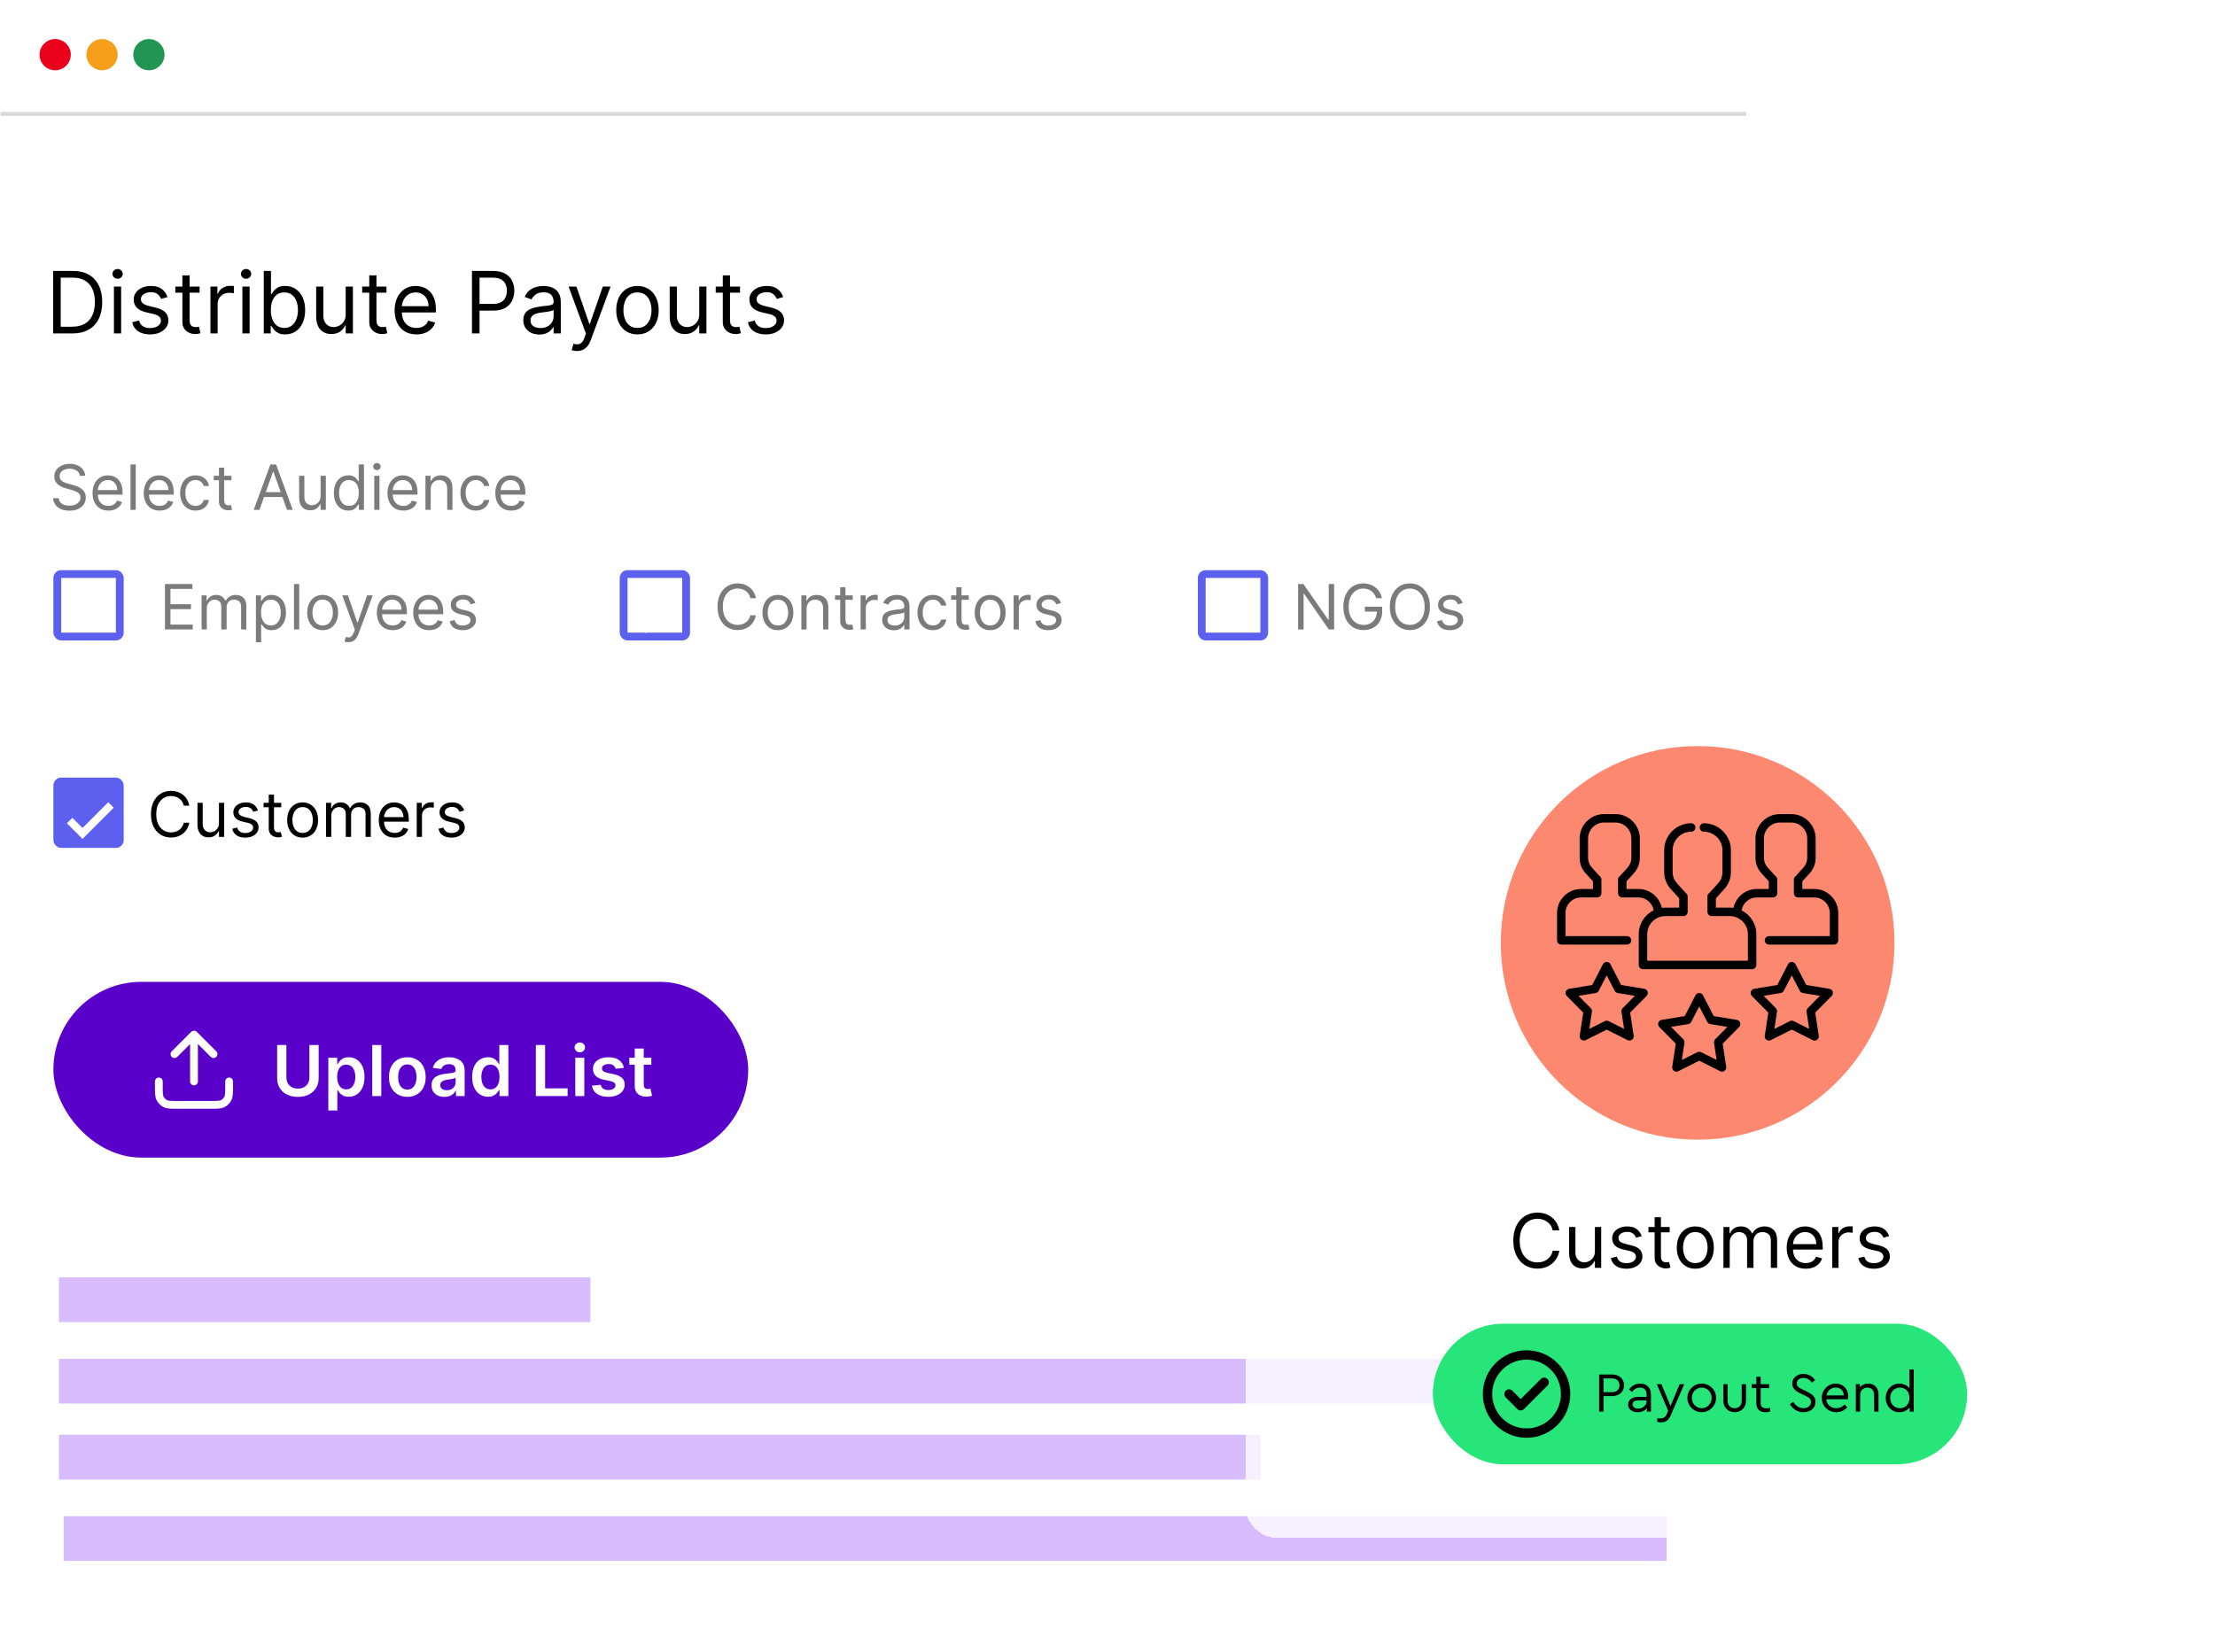 <svg width="504" height="376" viewBox="0 0 504 376" fill="none" xmlns="http://www.w3.org/2000/svg">
<g clip-path="url(#clip0_615_3125)">
<rect x="0.11" width="397.257" height="375.928" rx="12.442" fill="white"/>
<circle cx="12.553" cy="12.442" r="3.555" fill="#EB001B"/>
<circle cx="23.218" cy="12.442" r="3.555" fill="#F79E1B"/>
<circle cx="33.882" cy="12.442" r="3.555" fill="#219653"/>
<line x1="0.11" y1="25.922" x2="533.342" y2="25.922" stroke="#D9D9D9" stroke-width="0.889"/>
<path d="M16.481 75.886H12.093V61.666H16.676C18.055 61.666 19.236 61.951 20.217 62.52C21.198 63.085 21.95 63.897 22.473 64.957C22.996 66.013 23.258 67.276 23.258 68.748C23.258 70.229 22.994 71.505 22.466 72.574C21.939 73.638 21.17 74.458 20.161 75.032C19.152 75.601 17.926 75.886 16.481 75.886ZM13.815 74.358H16.37C17.546 74.358 18.52 74.132 19.293 73.678C20.066 73.224 20.643 72.579 21.022 71.741C21.402 70.903 21.592 69.905 21.592 68.748C21.592 67.6 21.404 66.612 21.029 65.784C20.654 64.95 20.094 64.312 19.349 63.867C18.604 63.418 17.676 63.194 16.565 63.194H13.815V74.358ZM25.924 75.886V65.221H27.563V75.886H25.924ZM26.757 63.444C26.438 63.444 26.163 63.335 25.931 63.117C25.704 62.9 25.591 62.638 25.591 62.333C25.591 62.027 25.704 61.766 25.931 61.548C26.163 61.331 26.438 61.222 26.757 61.222C27.077 61.222 27.35 61.331 27.577 61.548C27.808 61.766 27.924 62.027 27.924 62.333C27.924 62.638 27.808 62.9 27.577 63.117C27.35 63.335 27.077 63.444 26.757 63.444ZM38.118 67.61L36.646 68.026C36.553 67.781 36.417 67.543 36.236 67.311C36.06 67.075 35.82 66.88 35.514 66.728C35.209 66.575 34.818 66.499 34.341 66.499C33.688 66.499 33.144 66.649 32.709 66.95C32.279 67.246 32.063 67.624 32.063 68.082C32.063 68.489 32.212 68.811 32.508 69.047C32.804 69.283 33.267 69.48 33.897 69.637L35.48 70.026C36.433 70.257 37.144 70.611 37.611 71.088C38.079 71.56 38.312 72.169 38.312 72.914C38.312 73.525 38.136 74.071 37.785 74.553C37.438 75.034 36.952 75.414 36.327 75.691C35.702 75.969 34.975 76.108 34.147 76.108C33.059 76.108 32.158 75.872 31.446 75.4C30.733 74.928 30.282 74.238 30.092 73.331L31.647 72.942C31.795 73.516 32.075 73.946 32.487 74.233C32.904 74.52 33.447 74.664 34.119 74.664C34.882 74.664 35.489 74.502 35.938 74.178C36.391 73.849 36.618 73.456 36.618 72.997C36.618 72.627 36.489 72.317 36.229 72.067C35.97 71.812 35.572 71.623 35.035 71.498L33.258 71.081C32.281 70.85 31.564 70.491 31.105 70.005C30.652 69.514 30.425 68.901 30.425 68.165C30.425 67.563 30.594 67.031 30.932 66.568C31.274 66.105 31.739 65.742 32.327 65.478C32.92 65.214 33.591 65.082 34.341 65.082C35.396 65.082 36.225 65.314 36.827 65.777C37.433 66.24 37.863 66.85 38.118 67.61ZM45.417 65.221V66.61H39.89V65.221H45.417ZM41.501 62.666H43.14V72.831C43.14 73.294 43.207 73.641 43.341 73.872C43.48 74.099 43.656 74.252 43.869 74.331C44.086 74.405 44.315 74.442 44.556 74.442C44.736 74.442 44.885 74.432 45 74.414C45.116 74.391 45.209 74.372 45.278 74.358L45.611 75.83C45.5 75.872 45.345 75.913 45.146 75.955C44.947 76.001 44.695 76.025 44.389 76.025C43.926 76.025 43.473 75.925 43.029 75.726C42.589 75.527 42.223 75.224 41.931 74.817C41.645 74.409 41.501 73.895 41.501 73.275V62.666ZM47.882 75.886V65.221H49.465V66.832H49.576C49.77 66.304 50.122 65.876 50.631 65.547C51.14 65.219 51.714 65.055 52.353 65.055C52.473 65.055 52.624 65.057 52.804 65.061C52.985 65.066 53.121 65.073 53.214 65.082V66.749C53.158 66.735 53.031 66.714 52.832 66.686C52.638 66.654 52.432 66.638 52.214 66.638C51.696 66.638 51.233 66.746 50.826 66.964C50.423 67.177 50.103 67.473 49.867 67.853C49.636 68.228 49.52 68.656 49.52 69.137V75.886H47.882ZM55.156 75.886V65.221H56.795V75.886H55.156ZM55.989 63.444C55.67 63.444 55.395 63.335 55.163 63.117C54.937 62.9 54.823 62.638 54.823 62.333C54.823 62.027 54.937 61.766 55.163 61.548C55.395 61.331 55.67 61.222 55.989 61.222C56.309 61.222 56.582 61.331 56.809 61.548C57.04 61.766 57.156 62.027 57.156 62.333C57.156 62.638 57.04 62.9 56.809 63.117C56.582 63.335 56.309 63.444 55.989 63.444ZM60.018 75.886V61.666H61.657V66.915H61.796C61.916 66.73 62.083 66.494 62.296 66.207C62.513 65.915 62.823 65.656 63.226 65.429C63.633 65.198 64.184 65.082 64.879 65.082C65.776 65.082 66.568 65.307 67.253 65.756C67.938 66.205 68.473 66.841 68.857 67.665C69.241 68.489 69.433 69.461 69.433 70.581C69.433 71.711 69.241 72.69 68.857 73.518C68.473 74.342 67.94 74.981 67.26 75.434C66.579 75.883 65.795 76.108 64.906 76.108C64.221 76.108 63.673 75.995 63.261 75.768C62.849 75.536 62.532 75.275 62.309 74.983C62.087 74.687 61.916 74.442 61.796 74.247H61.601V75.886H60.018ZM61.629 70.553C61.629 71.359 61.747 72.069 61.983 72.685C62.219 73.296 62.564 73.775 63.018 74.122C63.471 74.465 64.027 74.636 64.684 74.636C65.369 74.636 65.941 74.456 66.399 74.094C66.862 73.729 67.209 73.238 67.441 72.623C67.677 72.002 67.795 71.313 67.795 70.553C67.795 69.804 67.679 69.128 67.447 68.526C67.221 67.92 66.876 67.441 66.413 67.089C65.955 66.732 65.378 66.554 64.684 66.554C64.017 66.554 63.457 66.723 63.004 67.061C62.55 67.394 62.208 67.862 61.976 68.464C61.745 69.061 61.629 69.757 61.629 70.553ZM78.66 71.525V65.221H80.299V75.886H78.66V74.081H78.549C78.299 74.622 77.911 75.083 77.383 75.462C76.855 75.837 76.189 76.025 75.383 76.025C74.717 76.025 74.124 75.879 73.606 75.587C73.088 75.291 72.68 74.847 72.384 74.254C72.088 73.657 71.94 72.905 71.94 71.998V65.221H73.578V71.886C73.578 72.664 73.796 73.284 74.231 73.747C74.671 74.21 75.231 74.442 75.911 74.442C76.318 74.442 76.733 74.338 77.154 74.129C77.58 73.921 77.936 73.602 78.223 73.171C78.515 72.74 78.66 72.192 78.66 71.525ZM87.938 65.221V66.61H82.412V65.221H87.938ZM84.022 62.666H85.661V72.831C85.661 73.294 85.728 73.641 85.862 73.872C86.001 74.099 86.177 74.252 86.39 74.331C86.608 74.405 86.837 74.442 87.077 74.442C87.258 74.442 87.406 74.432 87.522 74.414C87.637 74.391 87.73 74.372 87.799 74.358L88.133 75.83C88.022 75.872 87.867 75.913 87.668 75.955C87.469 76.001 87.216 76.025 86.911 76.025C86.448 76.025 85.994 75.925 85.55 75.726C85.11 75.527 84.744 75.224 84.453 74.817C84.166 74.409 84.022 73.895 84.022 73.275V62.666ZM94.76 76.108C93.732 76.108 92.846 75.881 92.101 75.427C91.36 74.969 90.788 74.331 90.386 73.511C89.988 72.687 89.789 71.729 89.789 70.637C89.789 69.544 89.988 68.582 90.386 67.748C90.788 66.911 91.349 66.258 92.066 65.79C92.788 65.318 93.63 65.082 94.593 65.082C95.149 65.082 95.697 65.175 96.239 65.36C96.78 65.545 97.273 65.846 97.718 66.263C98.162 66.675 98.516 67.221 98.78 67.901C99.044 68.582 99.176 69.419 99.176 70.415V71.109H90.955V69.692H97.509C97.509 69.091 97.389 68.554 97.148 68.082C96.912 67.61 96.574 67.237 96.135 66.964C95.7 66.691 95.186 66.554 94.593 66.554C93.941 66.554 93.376 66.716 92.899 67.04C92.427 67.36 92.064 67.776 91.809 68.29C91.555 68.804 91.427 69.355 91.427 69.942V70.887C91.427 71.692 91.566 72.375 91.844 72.935C92.126 73.49 92.517 73.914 93.017 74.206C93.517 74.493 94.098 74.636 94.76 74.636C95.19 74.636 95.579 74.576 95.926 74.456C96.278 74.331 96.581 74.145 96.836 73.9C97.091 73.65 97.287 73.34 97.426 72.97L99.009 73.414C98.843 73.951 98.562 74.423 98.169 74.83C97.775 75.233 97.29 75.548 96.711 75.775C96.132 75.997 95.482 76.108 94.76 76.108ZM107.389 75.886V61.666H112.194C113.31 61.666 114.221 61.868 114.93 62.27C115.642 62.668 116.17 63.208 116.513 63.888C116.855 64.569 117.026 65.328 117.026 66.165C117.026 67.003 116.855 67.765 116.513 68.45C116.175 69.135 115.652 69.681 114.944 70.088C114.235 70.491 113.328 70.692 112.222 70.692H108.778V69.165H112.166C112.93 69.165 113.543 69.033 114.006 68.769C114.469 68.505 114.805 68.149 115.013 67.7C115.226 67.246 115.332 66.735 115.332 66.165C115.332 65.596 115.226 65.087 115.013 64.638C114.805 64.189 114.467 63.837 113.999 63.583C113.532 63.323 112.912 63.194 112.139 63.194H109.111V75.886H107.389ZM122.716 76.136C122.041 76.136 121.427 76.008 120.876 75.754C120.326 75.495 119.888 75.122 119.564 74.636C119.24 74.145 119.078 73.553 119.078 72.859C119.078 72.248 119.199 71.752 119.439 71.373C119.68 70.989 120.002 70.688 120.404 70.47C120.807 70.253 121.251 70.091 121.737 69.984C122.228 69.873 122.721 69.785 123.216 69.72C123.864 69.637 124.39 69.575 124.792 69.533C125.2 69.487 125.496 69.41 125.681 69.304C125.871 69.197 125.966 69.012 125.966 68.748V68.693C125.966 68.008 125.778 67.475 125.403 67.096C125.033 66.716 124.471 66.526 123.716 66.526C122.934 66.526 122.321 66.698 121.876 67.04C121.432 67.383 121.119 67.748 120.939 68.137L119.384 67.582C119.661 66.934 120.032 66.429 120.495 66.068C120.962 65.703 121.471 65.448 122.022 65.305C122.578 65.156 123.124 65.082 123.661 65.082C124.003 65.082 124.397 65.124 124.841 65.207C125.29 65.286 125.723 65.45 126.139 65.7C126.561 65.95 126.91 66.327 127.188 66.832C127.465 67.337 127.604 68.012 127.604 68.859V75.886H125.966V74.442H125.882C125.771 74.673 125.586 74.921 125.327 75.184C125.068 75.448 124.723 75.673 124.292 75.858C123.862 76.043 123.337 76.136 122.716 76.136ZM122.966 74.664C123.614 74.664 124.161 74.537 124.605 74.282C125.054 74.027 125.392 73.699 125.619 73.296C125.85 72.893 125.966 72.47 125.966 72.025V70.526C125.896 70.609 125.744 70.685 125.507 70.755C125.276 70.82 125.008 70.877 124.702 70.928C124.401 70.975 124.107 71.016 123.82 71.053C123.538 71.086 123.309 71.114 123.133 71.137C122.707 71.192 122.309 71.282 121.939 71.407C121.573 71.528 121.277 71.711 121.05 71.956C120.828 72.197 120.717 72.525 120.717 72.942C120.717 73.511 120.927 73.942 121.349 74.233C121.774 74.52 122.314 74.664 122.966 74.664ZM131.269 79.885C130.991 79.885 130.743 79.862 130.526 79.816C130.308 79.774 130.158 79.732 130.074 79.691L130.491 78.246C130.889 78.348 131.241 78.385 131.546 78.358C131.852 78.33 132.123 78.193 132.359 77.948C132.599 77.707 132.819 77.316 133.018 76.775L133.324 75.941L129.38 65.221H131.157L134.101 73.719H134.212L137.156 65.221H138.934L134.407 77.441C134.203 77.992 133.951 78.448 133.65 78.809C133.349 79.174 133 79.445 132.602 79.621C132.208 79.797 131.764 79.885 131.269 79.885ZM145.047 76.108C144.084 76.108 143.24 75.879 142.513 75.421C141.791 74.962 141.226 74.321 140.819 73.497C140.416 72.673 140.215 71.711 140.215 70.609C140.215 69.498 140.416 68.528 140.819 67.7C141.226 66.871 141.791 66.228 142.513 65.77C143.24 65.311 144.084 65.082 145.047 65.082C146.01 65.082 146.852 65.311 147.574 65.77C148.301 66.228 148.866 66.871 149.269 67.7C149.676 68.528 149.88 69.498 149.88 70.609C149.88 71.711 149.676 72.673 149.269 73.497C148.866 74.321 148.301 74.962 147.574 75.421C146.852 75.879 146.01 76.108 145.047 76.108ZM145.047 74.636C145.779 74.636 146.38 74.448 146.852 74.074C147.325 73.699 147.674 73.206 147.901 72.595C148.128 71.984 148.241 71.322 148.241 70.609C148.241 69.896 148.128 69.232 147.901 68.616C147.674 68.001 147.325 67.503 146.852 67.124C146.38 66.744 145.779 66.554 145.047 66.554C144.316 66.554 143.714 66.744 143.242 67.124C142.77 67.503 142.42 68.001 142.194 68.616C141.967 69.232 141.853 69.896 141.853 70.609C141.853 71.322 141.967 71.984 142.194 72.595C142.42 73.206 142.77 73.699 143.242 74.074C143.714 74.448 144.316 74.636 145.047 74.636ZM159.102 71.525V65.221H160.74V75.886H159.102V74.081H158.991C158.741 74.622 158.352 75.083 157.824 75.462C157.297 75.837 156.63 76.025 155.825 76.025C155.158 76.025 154.566 75.879 154.047 75.587C153.529 75.291 153.121 74.847 152.825 74.254C152.529 73.657 152.381 72.905 152.381 71.998V65.221H154.019V71.886C154.019 72.664 154.237 73.284 154.672 73.747C155.112 74.21 155.672 74.442 156.352 74.442C156.76 74.442 157.174 74.338 157.595 74.129C158.021 73.921 158.377 73.602 158.664 73.171C158.956 72.74 159.102 72.192 159.102 71.525ZM168.38 65.221V66.61H162.853V65.221H168.38ZM164.464 62.666H166.102V72.831C166.102 73.294 166.169 73.641 166.304 73.872C166.442 74.099 166.618 74.252 166.831 74.331C167.049 74.405 167.278 74.442 167.519 74.442C167.699 74.442 167.847 74.432 167.963 74.414C168.079 74.391 168.171 74.372 168.241 74.358L168.574 75.83C168.463 75.872 168.308 75.913 168.109 75.955C167.91 76.001 167.657 76.025 167.352 76.025C166.889 76.025 166.435 75.925 165.991 75.726C165.551 75.527 165.186 75.224 164.894 74.817C164.607 74.409 164.464 73.895 164.464 73.275V62.666ZM178.207 67.61L176.736 68.026C176.643 67.781 176.506 67.543 176.326 67.311C176.15 67.075 175.909 66.88 175.604 66.728C175.298 66.575 174.907 66.499 174.43 66.499C173.778 66.499 173.234 66.649 172.799 66.95C172.368 67.246 172.153 67.624 172.153 68.082C172.153 68.489 172.301 68.811 172.597 69.047C172.894 69.283 173.357 69.48 173.986 69.637L175.569 70.026C176.523 70.257 177.233 70.611 177.701 71.088C178.168 71.56 178.402 72.169 178.402 72.914C178.402 73.525 178.226 74.071 177.874 74.553C177.527 75.034 177.041 75.414 176.416 75.691C175.791 75.969 175.065 76.108 174.236 76.108C173.148 76.108 172.248 75.872 171.535 75.4C170.822 74.928 170.371 74.238 170.181 73.331L171.737 72.942C171.885 73.516 172.165 73.946 172.577 74.233C172.993 74.52 173.537 74.664 174.208 74.664C174.972 74.664 175.578 74.502 176.027 74.178C176.481 73.849 176.708 73.456 176.708 72.997C176.708 72.627 176.578 72.317 176.319 72.067C176.06 71.812 175.662 71.623 175.125 71.498L173.347 71.081C172.371 70.85 171.653 70.491 171.195 70.005C170.741 69.514 170.515 68.901 170.515 68.165C170.515 67.563 170.683 67.031 171.021 66.568C171.364 66.105 171.829 65.742 172.417 65.478C173.009 65.214 173.681 65.082 174.43 65.082C175.486 65.082 176.314 65.314 176.916 65.777C177.522 66.24 177.953 66.85 178.207 67.61Z" fill="black"/>
<path d="M18.169 108.287C18.108 107.775 17.863 107.378 17.432 107.095C17.001 106.812 16.472 106.671 15.846 106.671C15.388 106.671 14.988 106.745 14.645 106.893C14.305 107.041 14.039 107.245 13.847 107.504C13.658 107.763 13.564 108.058 13.564 108.388C13.564 108.664 13.63 108.901 13.761 109.1C13.896 109.295 14.067 109.458 14.276 109.59C14.485 109.718 14.703 109.824 14.932 109.908C15.161 109.989 15.372 110.054 15.563 110.105L16.614 110.388C16.883 110.458 17.183 110.556 17.513 110.68C17.846 110.805 18.164 110.975 18.467 111.19C18.773 111.403 19.026 111.675 19.224 112.008C19.423 112.342 19.522 112.751 19.522 113.235C19.522 113.794 19.376 114.299 19.083 114.75C18.794 115.201 18.369 115.56 17.811 115.826C17.255 116.092 16.58 116.225 15.786 116.225C15.045 116.225 14.404 116.105 13.862 115.866C13.323 115.627 12.899 115.294 12.589 114.866C12.283 114.439 12.11 113.942 12.069 113.377H13.362C13.396 113.767 13.527 114.091 13.756 114.346C13.988 114.599 14.281 114.787 14.634 114.912C14.991 115.033 15.375 115.094 15.786 115.094C16.264 115.094 16.693 115.016 17.073 114.861C17.454 114.703 17.755 114.484 17.977 114.205C18.199 113.922 18.31 113.592 18.31 113.215C18.31 112.872 18.215 112.593 18.023 112.377C17.831 112.162 17.578 111.987 17.265 111.852C16.952 111.717 16.614 111.599 16.25 111.498L14.978 111.135C14.17 110.903 13.53 110.571 13.059 110.14C12.588 109.709 12.352 109.145 12.352 108.449C12.352 107.87 12.508 107.365 12.822 106.934C13.138 106.499 13.562 106.163 14.094 105.924C14.629 105.681 15.227 105.56 15.887 105.56C16.553 105.56 17.146 105.68 17.664 105.919C18.183 106.154 18.593 106.478 18.896 106.888C19.203 107.299 19.364 107.765 19.381 108.287H18.169ZM24.672 116.205C23.924 116.205 23.28 116.04 22.738 115.71C22.199 115.376 21.783 114.912 21.49 114.316C21.201 113.717 21.056 113.02 21.056 112.226C21.056 111.431 21.201 110.731 21.49 110.125C21.783 109.516 22.191 109.041 22.712 108.701C23.238 108.358 23.85 108.186 24.55 108.186C24.954 108.186 25.353 108.253 25.747 108.388C26.141 108.523 26.5 108.741 26.823 109.044C27.146 109.344 27.403 109.741 27.595 110.236C27.787 110.731 27.883 111.34 27.883 112.064V112.569H21.904V111.539H26.671C26.671 111.101 26.584 110.711 26.409 110.367C26.237 110.024 25.991 109.753 25.671 109.554C25.355 109.356 24.981 109.256 24.55 109.256C24.076 109.256 23.665 109.374 23.318 109.61C22.975 109.842 22.711 110.145 22.526 110.519C22.34 110.892 22.248 111.293 22.248 111.721V112.407C22.248 112.993 22.349 113.49 22.551 113.897C22.756 114.301 23.041 114.609 23.404 114.821C23.768 115.03 24.19 115.134 24.672 115.134C24.985 115.134 25.267 115.09 25.52 115.003C25.776 114.912 25.996 114.777 26.181 114.599C26.367 114.417 26.51 114.192 26.611 113.922L27.762 114.245C27.641 114.636 27.437 114.979 27.151 115.275C26.865 115.568 26.511 115.797 26.09 115.962C25.67 116.124 25.197 116.205 24.672 116.205ZM30.888 105.702V116.043H29.696V105.702H30.888ZM36.322 116.205C35.575 116.205 34.93 116.04 34.388 115.71C33.85 115.376 33.434 114.912 33.141 114.316C32.851 113.717 32.707 113.02 32.707 112.226C32.707 111.431 32.851 110.731 33.141 110.125C33.434 109.516 33.841 109.041 34.363 108.701C34.888 108.358 35.501 108.186 36.201 108.186C36.605 108.186 37.004 108.253 37.398 108.388C37.792 108.523 38.15 108.741 38.473 109.044C38.796 109.344 39.054 109.741 39.246 110.236C39.438 110.731 39.534 111.34 39.534 112.064V112.569H33.555V111.539H38.322C38.322 111.101 38.234 110.711 38.059 110.367C37.888 110.024 37.642 109.753 37.322 109.554C37.005 109.356 36.632 109.256 36.201 109.256C35.726 109.256 35.316 109.374 34.969 109.61C34.626 109.842 34.361 110.145 34.176 110.519C33.991 110.892 33.898 111.293 33.898 111.721V112.407C33.898 112.993 33.999 113.49 34.201 113.897C34.407 114.301 34.691 114.609 35.055 114.821C35.418 115.03 35.841 115.134 36.322 115.134C36.635 115.134 36.918 115.09 37.17 115.003C37.426 114.912 37.647 114.777 37.832 114.599C38.017 114.417 38.16 114.192 38.261 113.922L39.413 114.245C39.291 114.636 39.088 114.979 38.801 115.275C38.515 115.568 38.162 115.797 37.741 115.962C37.32 116.124 36.847 116.205 36.322 116.205ZM44.497 116.205C43.77 116.205 43.144 116.033 42.619 115.69C42.094 115.346 41.69 114.873 41.407 114.271C41.124 113.668 40.983 112.98 40.983 112.205C40.983 111.418 41.128 110.722 41.417 110.12C41.71 109.514 42.117 109.041 42.639 108.701C43.164 108.358 43.777 108.186 44.477 108.186C45.023 108.186 45.514 108.287 45.952 108.489C46.389 108.691 46.748 108.974 47.027 109.337C47.307 109.701 47.48 110.125 47.547 110.61H46.356C46.265 110.256 46.063 109.943 45.75 109.671C45.44 109.394 45.023 109.256 44.497 109.256C44.033 109.256 43.626 109.378 43.275 109.62C42.929 109.859 42.658 110.197 42.462 110.635C42.27 111.069 42.175 111.579 42.175 112.165C42.175 112.764 42.269 113.286 42.457 113.73C42.649 114.175 42.919 114.52 43.265 114.765C43.615 115.011 44.026 115.134 44.497 115.134C44.807 115.134 45.088 115.08 45.341 114.973C45.593 114.865 45.807 114.71 45.982 114.508C46.157 114.306 46.282 114.064 46.356 113.781H47.547C47.48 114.239 47.313 114.651 47.047 115.018C46.785 115.382 46.436 115.671 46.002 115.886C45.571 116.099 45.07 116.205 44.497 116.205ZM52.663 108.287V109.297H48.643V108.287H52.663ZM49.815 106.429H51.006V113.821C51.006 114.158 51.055 114.41 51.153 114.579C51.254 114.744 51.382 114.855 51.536 114.912C51.695 114.966 51.861 114.993 52.036 114.993C52.168 114.993 52.275 114.986 52.359 114.973C52.444 114.956 52.511 114.942 52.562 114.932L52.804 116.003C52.723 116.033 52.61 116.063 52.465 116.094C52.321 116.127 52.137 116.144 51.915 116.144C51.578 116.144 51.249 116.072 50.925 115.927C50.606 115.782 50.34 115.562 50.128 115.265C49.919 114.969 49.815 114.595 49.815 114.144V106.429ZM59.04 116.043H57.727L61.524 105.702H62.817L66.614 116.043H65.302L62.211 107.338H62.13L59.04 116.043ZM59.525 112.003H64.817V113.114H59.525V112.003ZM72.951 112.872V108.287H74.143V116.043H72.951V114.73H72.871C72.689 115.124 72.406 115.459 72.022 115.735C71.639 116.008 71.154 116.144 70.568 116.144C70.083 116.144 69.653 116.038 69.275 115.826C68.898 115.61 68.602 115.287 68.387 114.856C68.171 114.422 68.064 113.875 68.064 113.215V108.287H69.255V113.134C69.255 113.7 69.413 114.151 69.73 114.488C70.05 114.824 70.457 114.993 70.952 114.993C71.248 114.993 71.549 114.917 71.856 114.765C72.165 114.614 72.425 114.382 72.633 114.069C72.846 113.756 72.951 113.357 72.951 112.872ZM79.255 116.205C78.608 116.205 78.038 116.041 77.543 115.715C77.048 115.385 76.661 114.92 76.381 114.321C76.102 113.719 75.962 113.007 75.962 112.185C75.962 111.371 76.102 110.664 76.381 110.064C76.661 109.465 77.05 109.002 77.548 108.676C78.046 108.349 78.622 108.186 79.275 108.186C79.78 108.186 80.179 108.27 80.472 108.438C80.768 108.603 80.993 108.792 81.148 109.004C81.306 109.213 81.429 109.384 81.517 109.519H81.618V105.702H82.809V116.043H81.658V114.851H81.517C81.429 114.993 81.305 115.171 81.143 115.387C80.981 115.599 80.751 115.789 80.451 115.957C80.152 116.122 79.753 116.205 79.255 116.205ZM79.416 115.134C79.894 115.134 80.298 115.01 80.628 114.76C80.958 114.508 81.209 114.16 81.38 113.715C81.552 113.267 81.638 112.751 81.638 112.165C81.638 111.586 81.554 111.079 81.385 110.645C81.217 110.207 80.968 109.867 80.638 109.625C80.308 109.379 79.901 109.256 79.416 109.256C78.911 109.256 78.49 109.386 78.154 109.645C77.82 109.901 77.57 110.25 77.401 110.691C77.237 111.128 77.154 111.62 77.154 112.165C77.154 112.717 77.238 113.219 77.406 113.67C77.578 114.117 77.831 114.474 78.164 114.74C78.501 115.003 78.918 115.134 79.416 115.134ZM85.157 116.043V108.287H86.349V116.043H85.157ZM85.763 106.994C85.531 106.994 85.331 106.915 85.163 106.757C84.998 106.599 84.915 106.409 84.915 106.186C84.915 105.964 84.998 105.774 85.163 105.616C85.331 105.458 85.531 105.378 85.763 105.378C85.996 105.378 86.194 105.458 86.359 105.616C86.528 105.774 86.612 105.964 86.612 106.186C86.612 106.409 86.528 106.599 86.359 106.757C86.194 106.915 85.996 106.994 85.763 106.994ZM91.784 116.205C91.036 116.205 90.392 116.04 89.85 115.71C89.311 115.376 88.895 114.912 88.603 114.316C88.313 113.717 88.168 113.02 88.168 112.226C88.168 111.431 88.313 110.731 88.603 110.125C88.895 109.516 89.303 109.041 89.825 108.701C90.35 108.358 90.962 108.186 91.663 108.186C92.067 108.186 92.466 108.253 92.859 108.388C93.253 108.523 93.612 108.741 93.935 109.044C94.258 109.344 94.516 109.741 94.707 110.236C94.899 110.731 94.995 111.34 94.995 112.064V112.569H89.017V111.539H93.783C93.783 111.101 93.696 110.711 93.521 110.367C93.349 110.024 93.103 109.753 92.784 109.554C92.467 109.356 92.094 109.256 91.663 109.256C91.188 109.256 90.777 109.374 90.43 109.61C90.087 109.842 89.823 110.145 89.638 110.519C89.453 110.892 89.36 111.293 89.36 111.721V112.407C89.36 112.993 89.461 113.49 89.663 113.897C89.868 114.301 90.153 114.609 90.516 114.821C90.88 115.03 91.302 115.134 91.784 115.134C92.097 115.134 92.38 115.09 92.632 115.003C92.888 114.912 93.108 114.777 93.294 114.599C93.479 114.417 93.622 114.192 93.723 113.922L94.874 114.245C94.753 114.636 94.549 114.979 94.263 115.275C93.977 115.568 93.624 115.797 93.203 115.962C92.782 116.124 92.309 116.205 91.784 116.205ZM98 111.377V116.043H96.808V108.287H97.959V109.499H98.06C98.242 109.105 98.518 108.789 98.888 108.55C99.259 108.307 99.737 108.186 100.323 108.186C100.848 108.186 101.307 108.294 101.701 108.509C102.095 108.721 102.401 109.044 102.62 109.479C102.839 109.91 102.948 110.455 102.948 111.115V116.043H101.757V111.195C101.757 110.586 101.598 110.112 101.282 109.772C100.966 109.428 100.531 109.256 99.979 109.256C99.599 109.256 99.259 109.339 98.959 109.504C98.663 109.669 98.429 109.91 98.257 110.226C98.086 110.542 98 110.926 98 111.377ZM108.277 116.205C107.55 116.205 106.924 116.033 106.398 115.69C105.873 115.346 105.469 114.873 105.187 114.271C104.904 113.668 104.762 112.98 104.762 112.205C104.762 111.418 104.907 110.722 105.197 110.12C105.489 109.514 105.897 109.041 106.419 108.701C106.944 108.358 107.556 108.186 108.257 108.186C108.802 108.186 109.293 108.287 109.731 108.489C110.169 108.691 110.527 108.974 110.807 109.337C111.086 109.701 111.259 110.125 111.327 110.61H110.135C110.044 110.256 109.842 109.943 109.529 109.671C109.219 109.394 108.802 109.256 108.277 109.256C107.812 109.256 107.405 109.378 107.055 109.62C106.708 109.859 106.437 110.197 106.242 110.635C106.05 111.069 105.954 111.579 105.954 112.165C105.954 112.764 106.048 113.286 106.237 113.73C106.429 114.175 106.698 114.52 107.045 114.765C107.395 115.011 107.806 115.134 108.277 115.134C108.587 115.134 108.868 115.08 109.12 114.973C109.373 114.865 109.586 114.71 109.761 114.508C109.936 114.306 110.061 114.064 110.135 113.781H111.327C111.259 114.239 111.093 114.651 110.827 115.018C110.564 115.382 110.216 115.671 109.782 115.886C109.351 116.099 108.849 116.205 108.277 116.205ZM116.321 116.205C115.573 116.205 114.929 116.04 114.387 115.71C113.848 115.376 113.432 114.912 113.14 114.316C112.85 113.717 112.705 113.02 112.705 112.226C112.705 111.431 112.85 110.731 113.14 110.125C113.432 109.516 113.84 109.041 114.362 108.701C114.887 108.358 115.499 108.186 116.2 108.186C116.604 108.186 117.002 108.253 117.396 108.388C117.79 108.523 118.149 108.741 118.472 109.044C118.795 109.344 119.053 109.741 119.244 110.236C119.436 110.731 119.532 111.34 119.532 112.064V112.569H113.554V111.539H118.32C118.32 111.101 118.233 110.711 118.058 110.367C117.886 110.024 117.64 109.753 117.321 109.554C117.004 109.356 116.63 109.256 116.2 109.256C115.725 109.256 115.314 109.374 114.967 109.61C114.624 109.842 114.36 110.145 114.175 110.519C113.99 110.892 113.897 111.293 113.897 111.721V112.407C113.897 112.993 113.998 113.49 114.2 113.897C114.405 114.301 114.69 114.609 115.053 114.821C115.417 115.03 115.839 115.134 116.321 115.134C116.634 115.134 116.917 115.09 117.169 115.003C117.425 114.912 117.645 114.777 117.831 114.599C118.016 114.417 118.159 114.192 118.26 113.922L119.411 114.245C119.29 114.636 119.086 114.979 118.8 115.275C118.514 115.568 118.16 115.797 117.74 115.962C117.319 116.124 116.846 116.205 116.321 116.205Z" fill="#7B7B7B"/>
<rect x="13.036" y="130.65" width="14.22" height="14.22" rx="0.889" stroke="#5D5FEF" stroke-width="1.777"/>
<path d="M37.534 143.259V132.918H43.775V134.029H38.786V137.523H43.452V138.634H38.786V142.149H43.856V143.259H37.534ZM45.87 143.259V135.503H47.022V136.715H47.123C47.284 136.301 47.545 135.98 47.906 135.751C48.266 135.519 48.698 135.402 49.203 135.402C49.715 135.402 50.141 135.519 50.481 135.751C50.824 135.98 51.092 136.301 51.284 136.715H51.364C51.563 136.315 51.861 135.997 52.258 135.761C52.655 135.522 53.132 135.402 53.687 135.402C54.381 135.402 54.948 135.62 55.389 136.054C55.83 136.485 56.05 137.156 56.05 138.069V143.259H54.859V138.069C54.859 137.496 54.702 137.087 54.389 136.841C54.076 136.596 53.707 136.473 53.283 136.473C52.738 136.473 52.315 136.638 52.016 136.968C51.716 137.294 51.566 137.708 51.566 138.21V143.259H50.355V137.947C50.355 137.506 50.212 137.151 49.925 136.882C49.639 136.609 49.271 136.473 48.819 136.473C48.51 136.473 48.22 136.555 47.951 136.72C47.685 136.885 47.47 137.114 47.305 137.407C47.143 137.697 47.062 138.032 47.062 138.412V143.259H45.87ZM58.229 146.168V135.503H59.381V136.735H59.522C59.609 136.601 59.731 136.429 59.886 136.22C60.044 136.008 60.269 135.82 60.562 135.655C60.858 135.487 61.259 135.402 61.764 135.402C62.417 135.402 62.993 135.566 63.491 135.892C63.989 136.219 64.378 136.682 64.657 137.281C64.937 137.88 65.076 138.587 65.076 139.402C65.076 140.223 64.937 140.935 64.657 141.538C64.378 142.137 63.991 142.601 63.496 142.931C63.001 143.258 62.431 143.421 61.784 143.421C61.286 143.421 60.887 143.339 60.587 143.174C60.288 143.005 60.057 142.815 59.896 142.603C59.734 142.388 59.609 142.209 59.522 142.068H59.421V146.168H58.229ZM59.401 139.381C59.401 139.967 59.487 140.484 59.658 140.932C59.83 141.376 60.081 141.724 60.411 141.977C60.741 142.226 61.145 142.351 61.623 142.351C62.121 142.351 62.537 142.219 62.87 141.957C63.206 141.691 63.459 141.334 63.627 140.886C63.799 140.435 63.885 139.933 63.885 139.381C63.885 138.836 63.801 138.345 63.632 137.907C63.467 137.466 63.217 137.118 62.88 136.862C62.547 136.602 62.127 136.473 61.623 136.473C61.138 136.473 60.73 136.596 60.401 136.841C60.071 137.084 59.822 137.424 59.653 137.862C59.485 138.296 59.401 138.802 59.401 139.381ZM68.086 132.918V143.259H66.894V132.918H68.086ZM73.42 143.421C72.719 143.421 72.105 143.254 71.576 142.921C71.051 142.588 70.641 142.122 70.344 141.522C70.052 140.923 69.905 140.223 69.905 139.422C69.905 138.614 70.052 137.909 70.344 137.306C70.641 136.703 71.051 136.236 71.576 135.902C72.105 135.569 72.719 135.402 73.42 135.402C74.12 135.402 74.733 135.569 75.258 135.902C75.786 136.236 76.197 136.703 76.49 137.306C76.786 137.909 76.934 138.614 76.934 139.422C76.934 140.223 76.786 140.923 76.49 141.522C76.197 142.122 75.786 142.588 75.258 142.921C74.733 143.254 74.12 143.421 73.42 143.421ZM73.42 142.351C73.951 142.351 74.389 142.214 74.733 141.942C75.076 141.669 75.33 141.31 75.495 140.866C75.66 140.422 75.742 139.94 75.742 139.422C75.742 138.903 75.66 138.42 75.495 137.973C75.33 137.525 75.076 137.163 74.733 136.887C74.389 136.611 73.951 136.473 73.42 136.473C72.888 136.473 72.45 136.611 72.107 136.887C71.763 137.163 71.509 137.525 71.344 137.973C71.179 138.42 71.097 138.903 71.097 139.422C71.097 139.94 71.179 140.422 71.344 140.866C71.509 141.31 71.763 141.669 72.107 141.942C72.45 142.214 72.888 142.351 73.42 142.351ZM79.243 146.168C79.041 146.168 78.861 146.151 78.703 146.118C78.544 146.087 78.435 146.057 78.374 146.027L78.677 144.976C78.967 145.05 79.223 145.077 79.445 145.057C79.667 145.037 79.864 144.938 80.036 144.759C80.211 144.584 80.371 144.3 80.515 143.906L80.738 143.3L77.87 135.503H79.162L81.303 141.684H81.384L83.525 135.503H84.818L81.525 144.391C81.377 144.791 81.194 145.123 80.975 145.385C80.756 145.651 80.502 145.848 80.213 145.976C79.926 146.104 79.603 146.168 79.243 146.168ZM89.365 143.421C88.617 143.421 87.973 143.256 87.431 142.926C86.892 142.593 86.476 142.128 86.184 141.533C85.894 140.933 85.749 140.236 85.749 139.442C85.749 138.648 85.894 137.947 86.184 137.341C86.476 136.732 86.884 136.257 87.406 135.917C87.931 135.574 88.543 135.402 89.244 135.402C89.647 135.402 90.046 135.47 90.44 135.604C90.834 135.739 91.193 135.958 91.516 136.261C91.839 136.56 92.097 136.958 92.288 137.452C92.48 137.947 92.576 138.557 92.576 139.28V139.785H86.598V138.755H91.364C91.364 138.318 91.277 137.927 91.102 137.584C90.93 137.24 90.684 136.969 90.365 136.771C90.048 136.572 89.674 136.473 89.244 136.473C88.769 136.473 88.358 136.591 88.011 136.826C87.668 137.059 87.404 137.362 87.219 137.735C87.034 138.109 86.941 138.51 86.941 138.937V139.624C86.941 140.21 87.042 140.706 87.244 141.113C87.449 141.517 87.734 141.825 88.097 142.037C88.461 142.246 88.883 142.351 89.365 142.351C89.678 142.351 89.961 142.307 90.213 142.219C90.469 142.128 90.689 141.994 90.875 141.815C91.06 141.634 91.203 141.408 91.304 141.139L92.455 141.462C92.334 141.852 92.13 142.196 91.844 142.492C91.558 142.785 91.204 143.014 90.784 143.179C90.363 143.34 89.89 143.421 89.365 143.421ZM97.641 143.421C96.894 143.421 96.249 143.256 95.707 142.926C95.168 142.593 94.753 142.128 94.46 141.533C94.17 140.933 94.025 140.236 94.025 139.442C94.025 138.648 94.17 137.947 94.46 137.341C94.753 136.732 95.16 136.257 95.682 135.917C96.207 135.574 96.82 135.402 97.52 135.402C97.924 135.402 98.323 135.47 98.716 135.604C99.11 135.739 99.469 135.958 99.792 136.261C100.115 136.56 100.373 136.958 100.565 137.452C100.757 137.947 100.852 138.557 100.852 139.28V139.785H94.874V138.755H99.641C99.641 138.318 99.553 137.927 99.378 137.584C99.206 137.24 98.961 136.969 98.641 136.771C98.324 136.572 97.951 136.473 97.52 136.473C97.045 136.473 96.634 136.591 96.288 136.826C95.944 137.059 95.68 137.362 95.495 137.735C95.31 138.109 95.217 138.51 95.217 138.937V139.624C95.217 140.21 95.318 140.706 95.52 141.113C95.725 141.517 96.01 141.825 96.374 142.037C96.737 142.246 97.16 142.351 97.641 142.351C97.954 142.351 98.237 142.307 98.489 142.219C98.745 142.128 98.966 141.994 99.151 141.815C99.336 141.634 99.479 141.408 99.58 141.139L100.731 141.462C100.61 141.852 100.406 142.196 100.12 142.492C99.834 142.785 99.481 143.014 99.06 143.179C98.639 143.34 98.166 143.421 97.641 143.421ZM108.159 137.24L107.089 137.543C107.021 137.365 106.922 137.192 106.791 137.023C106.663 136.852 106.488 136.71 106.266 136.599C106.043 136.488 105.759 136.432 105.412 136.432C104.938 136.432 104.542 136.542 104.226 136.761C103.912 136.976 103.756 137.251 103.756 137.584C103.756 137.88 103.864 138.114 104.079 138.286C104.295 138.457 104.631 138.6 105.089 138.715L106.24 138.998C106.934 139.166 107.451 139.423 107.791 139.77C108.131 140.114 108.301 140.556 108.301 141.098C108.301 141.543 108.173 141.94 107.917 142.29C107.664 142.64 107.311 142.916 106.856 143.118C106.402 143.32 105.873 143.421 105.271 143.421C104.48 143.421 103.825 143.249 103.307 142.906C102.788 142.563 102.46 142.061 102.322 141.401L103.453 141.118C103.561 141.536 103.764 141.849 104.064 142.058C104.367 142.266 104.762 142.371 105.251 142.371C105.806 142.371 106.247 142.253 106.574 142.017C106.904 141.778 107.068 141.492 107.068 141.159C107.068 140.89 106.974 140.664 106.786 140.482C106.597 140.297 106.308 140.159 105.917 140.068L104.624 139.765C103.914 139.597 103.392 139.336 103.059 138.982C102.729 138.626 102.564 138.18 102.564 137.644C102.564 137.207 102.687 136.82 102.933 136.483C103.182 136.146 103.52 135.882 103.948 135.69C104.379 135.498 104.867 135.402 105.412 135.402C106.18 135.402 106.782 135.571 107.22 135.907C107.661 136.244 107.974 136.688 108.159 137.24Z" fill="#7B7B7B"/>
<rect x="141.9" y="130.65" width="14.22" height="14.22" rx="0.889" stroke="#5D5FEF" stroke-width="1.777"/>
<path d="M171.992 136.15H170.74C170.665 135.79 170.536 135.473 170.351 135.2C170.169 134.928 169.947 134.699 169.684 134.514C169.425 134.325 169.137 134.184 168.821 134.089C168.504 133.995 168.174 133.948 167.831 133.948C167.205 133.948 166.638 134.106 166.129 134.423C165.624 134.739 165.222 135.205 164.922 135.821C164.626 136.438 164.478 137.193 164.478 138.089C164.478 138.984 164.626 139.74 164.922 140.356C165.222 140.972 165.624 141.438 166.129 141.755C166.638 142.071 167.205 142.229 167.831 142.229C168.174 142.229 168.504 142.182 168.821 142.088C169.137 141.994 169.425 141.854 169.684 141.669C169.947 141.48 170.169 141.25 170.351 140.977C170.536 140.701 170.665 140.385 170.74 140.028H171.992C171.898 140.556 171.726 141.029 171.477 141.447C171.228 141.864 170.918 142.219 170.548 142.512C170.177 142.802 169.762 143.022 169.3 143.174C168.843 143.325 168.353 143.401 167.831 143.401C166.949 143.401 166.165 143.185 165.478 142.755C164.791 142.324 164.251 141.711 163.857 140.916C163.463 140.122 163.266 139.179 163.266 138.089C163.266 136.998 163.463 136.055 163.857 135.261C164.251 134.467 164.791 133.854 165.478 133.423C166.165 132.992 166.949 132.777 167.831 132.777C168.353 132.777 168.843 132.852 169.3 133.004C169.762 133.155 170.177 133.378 170.548 133.67C170.918 133.96 171.228 134.313 171.477 134.731C171.726 135.145 171.898 135.618 171.992 136.15ZM177.005 143.421C176.305 143.421 175.69 143.254 175.162 142.921C174.637 142.588 174.226 142.122 173.93 141.522C173.637 140.923 173.49 140.223 173.49 139.422C173.49 138.614 173.637 137.909 173.93 137.306C174.226 136.703 174.637 136.236 175.162 135.902C175.69 135.569 176.305 135.402 177.005 135.402C177.705 135.402 178.318 135.569 178.843 135.902C179.371 136.236 179.782 136.703 180.075 137.306C180.371 137.909 180.519 138.614 180.519 139.422C180.519 140.223 180.371 140.923 180.075 141.522C179.782 142.122 179.371 142.588 178.843 142.921C178.318 143.254 177.705 143.421 177.005 143.421ZM177.005 142.351C177.537 142.351 177.974 142.214 178.318 141.942C178.661 141.669 178.915 141.31 179.08 140.866C179.245 140.422 179.328 139.94 179.328 139.422C179.328 138.903 179.245 138.42 179.08 137.973C178.915 137.525 178.661 137.163 178.318 136.887C177.974 136.611 177.537 136.473 177.005 136.473C176.473 136.473 176.035 136.611 175.692 136.887C175.349 137.163 175.094 137.525 174.929 137.973C174.764 138.42 174.682 138.903 174.682 139.422C174.682 139.94 174.764 140.422 174.929 140.866C175.094 141.31 175.349 141.669 175.692 141.942C176.035 142.214 176.473 142.351 177.005 142.351ZM183.53 138.594V143.259H182.338V135.503H183.49V136.715H183.591C183.772 136.321 184.048 136.005 184.419 135.766C184.789 135.524 185.267 135.402 185.853 135.402C186.378 135.402 186.837 135.51 187.231 135.726C187.625 135.938 187.932 136.261 188.15 136.695C188.369 137.126 188.479 137.671 188.479 138.331V143.259H187.287V138.412C187.287 137.803 187.129 137.328 186.812 136.988C186.496 136.645 186.062 136.473 185.509 136.473C185.129 136.473 184.789 136.555 184.489 136.72C184.193 136.885 183.959 137.126 183.788 137.442C183.616 137.759 183.53 138.143 183.53 138.594ZM194.029 135.503V136.513H190.01V135.503H194.029ZM191.181 133.645H192.373V141.038C192.373 141.374 192.422 141.627 192.519 141.795C192.62 141.96 192.748 142.071 192.903 142.128C193.061 142.182 193.228 142.209 193.403 142.209C193.534 142.209 193.642 142.202 193.726 142.189C193.81 142.172 193.878 142.159 193.928 142.149L194.171 143.219C194.09 143.249 193.977 143.28 193.832 143.31C193.688 143.344 193.504 143.36 193.282 143.36C192.945 143.36 192.615 143.288 192.292 143.143C191.972 142.999 191.706 142.778 191.494 142.482C191.286 142.186 191.181 141.812 191.181 141.361V133.645ZM195.822 143.259V135.503H196.973V136.675H197.054C197.195 136.291 197.451 135.98 197.821 135.741C198.192 135.502 198.609 135.382 199.074 135.382C199.161 135.382 199.271 135.384 199.402 135.387C199.533 135.391 199.633 135.396 199.7 135.402V136.614C199.66 136.604 199.567 136.589 199.422 136.569C199.281 136.545 199.131 136.533 198.973 136.533C198.596 136.533 198.259 136.613 197.963 136.771C197.67 136.926 197.438 137.141 197.266 137.417C197.098 137.69 197.014 138.001 197.014 138.351V143.259H195.822ZM203.395 143.441C202.903 143.441 202.457 143.349 202.057 143.164C201.656 142.975 201.338 142.704 201.102 142.351C200.867 141.994 200.749 141.563 200.749 141.058C200.749 140.614 200.836 140.253 201.012 139.977C201.187 139.698 201.421 139.479 201.713 139.321C202.006 139.163 202.329 139.045 202.683 138.967C203.04 138.887 203.398 138.823 203.758 138.775C204.23 138.715 204.612 138.669 204.905 138.639C205.201 138.605 205.416 138.55 205.551 138.472C205.689 138.395 205.758 138.26 205.758 138.069V138.028C205.758 137.53 205.622 137.143 205.349 136.867C205.08 136.591 204.671 136.453 204.122 136.453C203.553 136.453 203.107 136.577 202.784 136.826C202.461 137.075 202.234 137.341 202.102 137.624L200.971 137.22C201.173 136.749 201.442 136.382 201.779 136.119C202.119 135.853 202.489 135.668 202.89 135.564C203.294 135.456 203.691 135.402 204.082 135.402C204.331 135.402 204.617 135.433 204.94 135.493C205.267 135.55 205.581 135.67 205.884 135.852C206.191 136.034 206.445 136.308 206.647 136.675C206.849 137.042 206.95 137.533 206.95 138.149V143.259H205.758V142.209H205.698C205.617 142.377 205.482 142.558 205.294 142.749C205.105 142.941 204.854 143.105 204.541 143.239C204.228 143.374 203.846 143.441 203.395 143.441ZM203.577 142.371C204.048 142.371 204.445 142.278 204.768 142.093C205.095 141.908 205.341 141.669 205.506 141.376C205.674 141.083 205.758 140.775 205.758 140.452V139.361C205.708 139.422 205.597 139.477 205.425 139.528C205.257 139.575 205.061 139.617 204.839 139.654C204.62 139.688 204.407 139.718 204.198 139.745C203.992 139.769 203.826 139.789 203.698 139.806C203.388 139.846 203.099 139.912 202.829 140.003C202.563 140.09 202.348 140.223 202.183 140.401C202.021 140.576 201.941 140.815 201.941 141.118C201.941 141.533 202.094 141.846 202.4 142.058C202.71 142.266 203.102 142.371 203.577 142.371ZM212.276 143.421C211.549 143.421 210.923 143.249 210.397 142.906C209.872 142.563 209.468 142.09 209.185 141.487C208.903 140.884 208.761 140.196 208.761 139.422C208.761 138.634 208.906 137.939 209.196 137.336C209.488 136.73 209.896 136.257 210.418 135.917C210.943 135.574 211.555 135.402 212.256 135.402C212.801 135.402 213.292 135.503 213.73 135.705C214.168 135.907 214.526 136.19 214.806 136.554C215.085 136.917 215.258 137.341 215.326 137.826H214.134C214.043 137.473 213.841 137.16 213.528 136.887C213.218 136.611 212.801 136.473 212.276 136.473C211.811 136.473 211.404 136.594 211.054 136.836C210.707 137.075 210.436 137.414 210.241 137.851C210.049 138.286 209.953 138.796 209.953 139.381C209.953 139.981 210.047 140.502 210.236 140.947C210.428 141.391 210.697 141.736 211.044 141.982C211.394 142.228 211.804 142.351 212.276 142.351C212.585 142.351 212.867 142.297 213.119 142.189C213.372 142.081 213.585 141.926 213.76 141.724C213.935 141.522 214.06 141.28 214.134 140.997H215.326C215.258 141.455 215.092 141.867 214.826 142.234C214.563 142.598 214.215 142.887 213.781 143.103C213.35 143.315 212.848 143.421 212.276 143.421ZM220.441 135.503V136.513H216.421V135.503H220.441ZM217.593 133.645H218.785V141.038C218.785 141.374 218.833 141.627 218.931 141.795C219.032 141.96 219.16 142.071 219.315 142.128C219.473 142.182 219.64 142.209 219.815 142.209C219.946 142.209 220.054 142.202 220.138 142.189C220.222 142.172 220.289 142.159 220.34 142.149L220.582 143.219C220.501 143.249 220.389 143.28 220.244 143.31C220.099 143.344 219.916 143.36 219.694 143.36C219.357 143.36 219.027 143.288 218.704 143.143C218.384 142.999 218.118 142.778 217.906 142.482C217.697 142.186 217.593 141.812 217.593 141.361V133.645ZM225.301 143.421C224.601 143.421 223.987 143.254 223.458 142.921C222.933 142.588 222.522 142.122 222.226 141.522C221.933 140.923 221.787 140.223 221.787 139.422C221.787 138.614 221.933 137.909 222.226 137.306C222.522 136.703 222.933 136.236 223.458 135.902C223.987 135.569 224.601 135.402 225.301 135.402C226.001 135.402 226.614 135.569 227.139 135.902C227.668 136.236 228.078 136.703 228.371 137.306C228.667 137.909 228.816 138.614 228.816 139.422C228.816 140.223 228.667 140.923 228.371 141.522C228.078 142.122 227.668 142.588 227.139 142.921C226.614 143.254 226.001 143.421 225.301 143.421ZM225.301 142.351C225.833 142.351 226.271 142.214 226.614 141.942C226.957 141.669 227.211 141.31 227.376 140.866C227.541 140.422 227.624 139.94 227.624 139.422C227.624 138.903 227.541 138.42 227.376 137.973C227.211 137.525 226.957 137.163 226.614 136.887C226.271 136.611 225.833 136.473 225.301 136.473C224.769 136.473 224.332 136.611 223.988 136.887C223.645 137.163 223.391 137.525 223.226 137.973C223.061 138.42 222.978 138.903 222.978 139.422C222.978 139.94 223.061 140.422 223.226 140.866C223.391 141.31 223.645 141.669 223.988 141.942C224.332 142.214 224.769 142.351 225.301 142.351ZM230.635 143.259V135.503H231.786V136.675H231.867C232.008 136.291 232.264 135.98 232.634 135.741C233.005 135.502 233.422 135.382 233.887 135.382C233.974 135.382 234.083 135.384 234.215 135.387C234.346 135.391 234.445 135.396 234.513 135.402V136.614C234.472 136.604 234.38 136.589 234.235 136.569C234.094 136.545 233.944 136.533 233.786 136.533C233.409 136.533 233.072 136.613 232.776 136.771C232.483 136.926 232.251 137.141 232.079 137.417C231.911 137.69 231.826 138.001 231.826 138.351V143.259H230.635ZM241.419 137.24L240.349 137.543C240.281 137.365 240.182 137.192 240.051 137.023C239.923 136.852 239.748 136.71 239.526 136.599C239.303 136.488 239.019 136.432 238.672 136.432C238.198 136.432 237.802 136.542 237.486 136.761C237.173 136.976 237.016 137.251 237.016 137.584C237.016 137.88 237.124 138.114 237.339 138.286C237.555 138.457 237.891 138.6 238.349 138.715L239.5 138.998C240.194 139.166 240.711 139.423 241.051 139.77C241.391 140.114 241.561 140.556 241.561 141.098C241.561 141.543 241.433 141.94 241.177 142.29C240.924 142.64 240.571 142.916 240.116 143.118C239.662 143.32 239.133 143.421 238.531 143.421C237.74 143.421 237.085 143.249 236.567 142.906C236.048 142.563 235.72 142.061 235.582 141.401L236.713 141.118C236.821 141.536 237.024 141.849 237.324 142.058C237.627 142.266 238.023 142.371 238.511 142.371C239.066 142.371 239.507 142.253 239.834 142.017C240.164 141.778 240.329 141.492 240.329 141.159C240.329 140.89 240.234 140.664 240.046 140.482C239.857 140.297 239.568 140.159 239.177 140.068L237.885 139.765C237.174 139.597 236.652 139.336 236.319 138.982C235.989 138.626 235.824 138.18 235.824 137.644C235.824 137.207 235.947 136.82 236.193 136.483C236.442 136.146 236.78 135.882 237.208 135.69C237.639 135.498 238.127 135.402 238.672 135.402C239.44 135.402 240.042 135.571 240.48 135.907C240.921 136.244 241.234 136.688 241.419 137.24Z" fill="#7B7B7B"/>
<path d="M146.977 144.108L143.422 140.553L144.666 139.309L146.977 141.619L152.842 135.754L154.087 136.998L146.977 144.108Z" fill="white"/>
<rect x="273.446" y="130.65" width="14.22" height="14.22" rx="0.889" stroke="#5D5FEF" stroke-width="1.777"/>
<path d="M285.873 134.56L278.779 141.654L275.24 138.115L276.469 136.886L278.779 139.197L284.645 133.331L285.873 134.56Z" fill="white" stroke="white" stroke-width="0.022"/>
<path d="M303.569 132.918V143.259H302.357L296.721 135.14H296.62V143.259H295.368V132.918H296.58L302.236 141.058H302.336V132.918H303.569ZM313.144 136.15C313.033 135.81 312.886 135.505 312.704 135.236C312.526 134.963 312.312 134.731 312.063 134.539C311.817 134.347 311.538 134.201 311.225 134.1C310.912 133.999 310.569 133.948 310.195 133.948C309.582 133.948 309.025 134.106 308.523 134.423C308.022 134.739 307.623 135.205 307.327 135.821C307.03 136.438 306.882 137.193 306.882 138.089C306.882 138.984 307.032 139.74 307.332 140.356C307.631 140.972 308.037 141.438 308.549 141.755C309.06 142.071 309.636 142.229 310.276 142.229C310.868 142.229 311.39 142.103 311.841 141.851C312.295 141.595 312.649 141.235 312.901 140.77C313.157 140.302 313.285 139.752 313.285 139.119L313.669 139.2H310.558V138.089H314.497V139.2C314.497 140.051 314.315 140.792 313.952 141.421C313.591 142.051 313.093 142.539 312.457 142.886C311.824 143.229 311.097 143.401 310.276 143.401C309.36 143.401 308.555 143.185 307.862 142.755C307.172 142.324 306.633 141.711 306.246 140.916C305.862 140.122 305.67 139.179 305.67 138.089C305.67 137.271 305.78 136.535 305.999 135.882C306.221 135.226 306.534 134.667 306.938 134.206C307.342 133.744 307.82 133.391 308.372 133.145C308.924 132.899 309.532 132.777 310.195 132.777C310.74 132.777 311.249 132.859 311.72 133.024C312.194 133.186 312.617 133.416 312.987 133.716C313.361 134.012 313.672 134.367 313.921 134.781C314.171 135.192 314.342 135.648 314.436 136.15H313.144ZM325.367 138.089C325.367 139.179 325.171 140.122 324.777 140.916C324.383 141.711 323.842 142.324 323.156 142.755C322.469 143.185 321.685 143.401 320.803 143.401C319.921 143.401 319.136 143.185 318.45 142.755C317.763 142.324 317.223 141.711 316.829 140.916C316.435 140.122 316.238 139.179 316.238 138.089C316.238 136.998 316.435 136.055 316.829 135.261C317.223 134.467 317.763 133.854 318.45 133.423C319.136 132.992 319.921 132.777 320.803 132.777C321.685 132.777 322.469 132.992 323.156 133.423C323.842 133.854 324.383 134.467 324.777 135.261C325.171 136.055 325.367 136.998 325.367 138.089ZM324.156 138.089C324.156 137.193 324.006 136.438 323.706 135.821C323.41 135.205 323.008 134.739 322.499 134.423C321.994 134.106 321.429 133.948 320.803 133.948C320.177 133.948 319.609 134.106 319.101 134.423C318.596 134.739 318.194 135.205 317.894 135.821C317.598 136.438 317.45 137.193 317.45 138.089C317.45 138.984 317.598 139.74 317.894 140.356C318.194 140.972 318.596 141.438 319.101 141.755C319.609 142.071 320.177 142.229 320.803 142.229C321.429 142.229 321.994 142.071 322.499 141.755C323.008 141.438 323.41 140.972 323.706 140.356C324.006 139.74 324.156 138.984 324.156 138.089ZM332.805 137.24L331.735 137.543C331.668 137.365 331.568 137.192 331.437 137.023C331.309 136.852 331.134 136.71 330.912 136.599C330.69 136.488 330.405 136.432 330.058 136.432C329.584 136.432 329.188 136.542 328.872 136.761C328.559 136.976 328.402 137.251 328.402 137.584C328.402 137.88 328.51 138.114 328.725 138.286C328.941 138.457 329.277 138.6 329.735 138.715L330.887 138.998C331.58 139.166 332.097 139.423 332.437 139.77C332.777 140.114 332.947 140.556 332.947 141.098C332.947 141.543 332.819 141.94 332.563 142.29C332.311 142.64 331.957 142.916 331.503 143.118C331.048 143.32 330.52 143.421 329.917 143.421C329.126 143.421 328.471 143.249 327.953 142.906C327.434 142.563 327.106 142.061 326.968 141.401L328.099 141.118C328.207 141.536 328.411 141.849 328.71 142.058C329.013 142.266 329.409 142.371 329.897 142.371C330.452 142.371 330.893 142.253 331.22 142.017C331.55 141.778 331.715 141.492 331.715 141.159C331.715 140.89 331.62 140.664 331.432 140.482C331.243 140.297 330.954 140.159 330.563 140.068L329.271 139.765C328.56 139.597 328.039 139.336 327.705 138.982C327.375 138.626 327.211 138.18 327.211 137.644C327.211 137.207 327.333 136.82 327.579 136.483C327.828 136.146 328.167 135.882 328.594 135.69C329.025 135.498 329.513 135.402 330.058 135.402C330.826 135.402 331.429 135.571 331.866 135.907C332.307 136.244 332.62 136.688 332.805 137.24Z" fill="#7B7B7B"/>
<rect x="13.036" y="177.866" width="14.22" height="14.22" rx="0.889" fill="#5D5FEF" stroke="#5D5FEF" stroke-width="1.777"/>
<path d="M43.071 183.366H41.819C41.745 183.006 41.615 182.69 41.43 182.417C41.248 182.144 41.026 181.915 40.764 181.73C40.505 181.542 40.217 181.4 39.9 181.306C39.584 181.212 39.254 181.165 38.91 181.165C38.284 181.165 37.717 181.323 37.209 181.639C36.704 181.956 36.302 182.422 36.002 183.038C35.706 183.654 35.558 184.41 35.558 185.305C35.558 186.201 35.706 186.956 36.002 187.572C36.302 188.188 36.704 188.655 37.209 188.971C37.717 189.288 38.284 189.446 38.91 189.446C39.254 189.446 39.584 189.399 39.9 189.304C40.217 189.21 40.505 189.07 40.764 188.885C41.026 188.697 41.248 188.466 41.43 188.194C41.615 187.917 41.745 187.601 41.819 187.244H43.071C42.977 187.773 42.805 188.246 42.556 188.663C42.307 189.081 41.998 189.436 41.627 189.729C41.257 190.018 40.841 190.239 40.38 190.39C39.922 190.542 39.432 190.617 38.91 190.617C38.029 190.617 37.244 190.402 36.557 189.971C35.871 189.54 35.33 188.927 34.937 188.133C34.543 187.338 34.346 186.396 34.346 185.305C34.346 184.214 34.543 183.272 34.937 182.477C35.33 181.683 35.871 181.07 36.557 180.639C37.244 180.209 38.029 179.993 38.91 179.993C39.432 179.993 39.922 180.069 40.38 180.22C40.841 180.372 41.257 180.594 41.627 180.887C41.998 181.176 42.307 181.53 42.556 181.947C42.805 182.361 42.977 182.834 43.071 183.366ZM49.821 187.305V182.72H51.013V190.476H49.821V189.163H49.74C49.559 189.557 49.276 189.892 48.892 190.168C48.508 190.441 48.024 190.577 47.438 190.577C46.953 190.577 46.522 190.471 46.145 190.259C45.768 190.043 45.472 189.72 45.257 189.289C45.041 188.855 44.933 188.308 44.933 187.648V182.72H46.125V187.567C46.125 188.133 46.283 188.584 46.6 188.921C46.919 189.257 47.327 189.426 47.822 189.426C48.118 189.426 48.419 189.35 48.726 189.198C49.035 189.047 49.294 188.815 49.503 188.502C49.715 188.188 49.821 187.79 49.821 187.305ZM58.69 184.457L57.619 184.76C57.552 184.581 57.452 184.408 57.321 184.24C57.193 184.068 57.018 183.927 56.796 183.816C56.574 183.704 56.289 183.649 55.943 183.649C55.468 183.649 55.072 183.758 54.756 183.977C54.443 184.193 54.286 184.467 54.286 184.8C54.286 185.096 54.394 185.33 54.609 185.502C54.825 185.674 55.162 185.817 55.62 185.931L56.771 186.214C57.464 186.382 57.981 186.64 58.321 186.987C58.661 187.33 58.831 187.773 58.831 188.315C58.831 188.759 58.703 189.156 58.447 189.506C58.195 189.857 57.841 190.133 57.387 190.335C56.932 190.537 56.404 190.638 55.801 190.638C55.01 190.638 54.355 190.466 53.837 190.122C53.319 189.779 52.99 189.277 52.852 188.618L53.983 188.335C54.091 188.752 54.295 189.065 54.594 189.274C54.897 189.483 55.293 189.587 55.781 189.587C56.337 189.587 56.778 189.469 57.104 189.234C57.434 188.995 57.599 188.709 57.599 188.375C57.599 188.106 57.505 187.88 57.316 187.699C57.128 187.514 56.838 187.376 56.448 187.285L55.155 186.982C54.445 186.813 53.923 186.552 53.59 186.199C53.26 185.842 53.095 185.396 53.095 184.861C53.095 184.423 53.218 184.036 53.463 183.699C53.712 183.363 54.051 183.099 54.478 182.907C54.909 182.715 55.397 182.619 55.943 182.619C56.71 182.619 57.313 182.787 57.75 183.124C58.191 183.46 58.504 183.905 58.69 184.457ZM63.998 182.72V183.73H59.978V182.72H63.998ZM61.15 180.862H62.342V188.254C62.342 188.591 62.391 188.843 62.488 189.012C62.589 189.177 62.717 189.288 62.872 189.345C63.03 189.399 63.197 189.426 63.372 189.426C63.503 189.426 63.611 189.419 63.695 189.405C63.779 189.389 63.846 189.375 63.897 189.365L64.139 190.436C64.058 190.466 63.946 190.496 63.801 190.526C63.656 190.56 63.473 190.577 63.251 190.577C62.914 190.577 62.584 190.505 62.261 190.36C61.941 190.215 61.675 189.995 61.463 189.698C61.254 189.402 61.15 189.028 61.15 188.577V180.862ZM68.858 190.638C68.158 190.638 67.543 190.471 67.015 190.138C66.49 189.804 66.079 189.338 65.783 188.739C65.49 188.14 65.344 187.439 65.344 186.638C65.344 185.83 65.49 185.125 65.783 184.523C66.079 183.92 66.49 183.452 67.015 183.119C67.543 182.785 68.158 182.619 68.858 182.619C69.558 182.619 70.171 182.785 70.696 183.119C71.225 183.452 71.635 183.92 71.928 184.523C72.224 185.125 72.373 185.83 72.373 186.638C72.373 187.439 72.224 188.14 71.928 188.739C71.635 189.338 71.225 189.804 70.696 190.138C70.171 190.471 69.558 190.638 68.858 190.638ZM68.858 189.567C69.39 189.567 69.828 189.431 70.171 189.158C70.514 188.885 70.769 188.527 70.933 188.082C71.098 187.638 71.181 187.157 71.181 186.638C71.181 186.12 71.098 185.637 70.933 185.189C70.769 184.741 70.514 184.379 70.171 184.103C69.828 183.827 69.39 183.689 68.858 183.689C68.326 183.689 67.889 183.827 67.545 184.103C67.202 184.379 66.948 184.741 66.783 185.189C66.618 185.637 66.535 186.12 66.535 186.638C66.535 187.157 66.618 187.638 66.783 188.082C66.948 188.527 67.202 188.885 67.545 189.158C67.889 189.431 68.326 189.567 68.858 189.567ZM74.192 190.476V182.72H75.343V183.932H75.444C75.606 183.518 75.866 183.196 76.227 182.967C76.587 182.735 77.019 182.619 77.524 182.619C78.036 182.619 78.462 182.735 78.802 182.967C79.145 183.196 79.413 183.518 79.605 183.932H79.686C79.884 183.531 80.182 183.213 80.579 182.977C80.977 182.738 81.453 182.619 82.008 182.619C82.702 182.619 83.269 182.836 83.71 183.27C84.151 183.701 84.371 184.373 84.371 185.285V190.476H83.18V185.285C83.18 184.713 83.023 184.304 82.71 184.058C82.397 183.812 82.029 183.689 81.604 183.689C81.059 183.689 80.637 183.854 80.337 184.184C80.037 184.511 79.888 184.925 79.888 185.426V190.476H78.676V185.164C78.676 184.723 78.533 184.368 78.246 184.098C77.96 183.826 77.592 183.689 77.141 183.689C76.831 183.689 76.541 183.772 76.272 183.937C76.006 184.102 75.791 184.331 75.626 184.624C75.464 184.913 75.383 185.248 75.383 185.628V190.476H74.192ZM89.802 190.638C89.055 190.638 88.41 190.473 87.868 190.143C87.33 189.809 86.914 189.345 86.621 188.749C86.332 188.15 86.187 187.453 86.187 186.658C86.187 185.864 86.332 185.164 86.621 184.558C86.914 183.949 87.321 183.474 87.843 183.134C88.368 182.791 88.981 182.619 89.681 182.619C90.085 182.619 90.484 182.686 90.878 182.821C91.272 182.955 91.63 183.174 91.953 183.477C92.277 183.777 92.534 184.174 92.726 184.669C92.918 185.164 93.014 185.773 93.014 186.497V187.002H87.035V185.972H91.802C91.802 185.534 91.714 185.144 91.539 184.8C91.368 184.457 91.122 184.186 90.802 183.987C90.486 183.789 90.112 183.689 89.681 183.689C89.207 183.689 88.796 183.807 88.449 184.043C88.106 184.275 87.841 184.578 87.656 184.952C87.471 185.325 87.379 185.726 87.379 186.154V186.84C87.379 187.426 87.48 187.923 87.681 188.33C87.887 188.734 88.171 189.042 88.535 189.254C88.898 189.463 89.321 189.567 89.802 189.567C90.115 189.567 90.398 189.523 90.651 189.436C90.906 189.345 91.127 189.21 91.312 189.032C91.497 188.85 91.64 188.624 91.741 188.355L92.893 188.678C92.772 189.069 92.568 189.412 92.282 189.708C91.996 190.001 91.642 190.23 91.221 190.395C90.8 190.557 90.328 190.638 89.802 190.638ZM94.827 190.476V182.72H95.978V183.891H96.059C96.2 183.508 96.456 183.196 96.826 182.957C97.197 182.718 97.614 182.599 98.079 182.599C98.166 182.599 98.275 182.6 98.407 182.604C98.538 182.607 98.637 182.612 98.705 182.619V183.831C98.664 183.821 98.572 183.805 98.427 183.785C98.285 183.762 98.136 183.75 97.978 183.75C97.6 183.75 97.264 183.829 96.968 183.987C96.675 184.142 96.442 184.358 96.271 184.634C96.103 184.906 96.018 185.218 96.018 185.568V190.476H94.827ZM105.611 184.457L104.541 184.76C104.473 184.581 104.374 184.408 104.243 184.24C104.115 184.068 103.94 183.927 103.718 183.816C103.495 183.704 103.211 183.649 102.864 183.649C102.39 183.649 101.994 183.758 101.678 183.977C101.365 184.193 101.208 184.467 101.208 184.8C101.208 185.096 101.316 185.33 101.531 185.502C101.747 185.674 102.083 185.817 102.541 185.931L103.692 186.214C104.386 186.382 104.903 186.64 105.243 186.987C105.583 187.33 105.753 187.773 105.753 188.315C105.753 188.759 105.625 189.156 105.369 189.506C105.116 189.857 104.763 190.133 104.308 190.335C103.854 190.537 103.325 190.638 102.723 190.638C101.932 190.638 101.277 190.466 100.759 190.122C100.24 189.779 99.912 189.277 99.774 188.618L100.905 188.335C101.013 188.752 101.216 189.065 101.516 189.274C101.819 189.483 102.215 189.587 102.703 189.587C103.258 189.587 103.699 189.469 104.026 189.234C104.356 188.995 104.52 188.709 104.52 188.375C104.52 188.106 104.426 187.88 104.238 187.699C104.049 187.514 103.76 187.376 103.369 187.285L102.076 186.982C101.366 186.813 100.844 186.552 100.511 186.199C100.181 185.842 100.016 185.396 100.016 184.861C100.016 184.423 100.139 184.036 100.385 183.699C100.634 183.363 100.972 183.099 101.4 182.907C101.831 182.715 102.319 182.619 102.864 182.619C103.632 182.619 104.234 182.787 104.672 183.124C105.113 183.46 105.426 183.905 105.611 184.457Z" fill="black"/>
<path d="M18.774 190.929L15.219 187.374L16.463 186.13L18.774 188.44L24.639 182.575L25.883 183.819L18.774 190.929Z" fill="white"/>
<rect x="12.148" y="223.464" width="158.098" height="39.997" rx="19.998" fill="#5901CB"/>
<path d="M52.139 246.128V247.195C52.139 248.688 52.139 249.435 51.849 250.005C51.593 250.507 51.185 250.914 50.684 251.17C50.114 251.461 49.367 251.461 47.874 251.461H40.408C38.915 251.461 38.169 251.461 37.598 251.17C37.097 250.914 36.689 250.507 36.433 250.005C36.143 249.435 36.143 248.688 36.143 247.195V246.128M48.585 239.907L44.141 235.464M44.141 235.464L39.697 239.907M44.141 235.464V246.128" stroke="white" stroke-width="1.777" stroke-linecap="round" stroke-linejoin="round"/>
<path d="M70.397 237.828H72.505V245.429C72.505 246.262 72.308 246.995 71.914 247.627C71.524 248.26 70.975 248.754 70.267 249.11C69.558 249.462 68.731 249.638 67.784 249.638C66.834 249.638 66.004 249.462 65.296 249.11C64.588 248.754 64.039 248.26 63.649 247.627C63.259 246.995 63.063 246.262 63.063 245.429V237.828H65.171V245.253C65.171 245.737 65.277 246.169 65.489 246.548C65.705 246.927 66.008 247.224 66.398 247.44C66.788 247.652 67.25 247.758 67.784 247.758C68.318 247.758 68.78 247.652 69.17 247.44C69.564 247.224 69.867 246.927 70.079 246.548C70.291 246.169 70.397 245.737 70.397 245.253V237.828ZM74.705 252.734V240.737H76.727V242.179H76.846C76.952 241.967 77.102 241.742 77.295 241.503C77.488 241.261 77.75 241.055 78.079 240.884C78.409 240.71 78.829 240.623 79.34 240.623C80.014 240.623 80.622 240.795 81.164 241.14C81.709 241.481 82.141 241.986 82.459 242.657C82.781 243.323 82.942 244.141 82.942 245.111C82.942 246.069 82.785 246.883 82.47 247.553C82.156 248.224 81.728 248.735 81.186 249.087C80.645 249.439 80.031 249.616 79.346 249.616C78.846 249.616 78.431 249.532 78.102 249.366C77.772 249.199 77.507 248.998 77.306 248.763C77.11 248.525 76.956 248.3 76.846 248.087H76.761V252.734H74.705ZM76.721 245.099C76.721 245.664 76.801 246.158 76.96 246.582C77.123 247.006 77.356 247.338 77.659 247.576C77.966 247.811 78.337 247.928 78.772 247.928C79.227 247.928 79.607 247.807 79.914 247.565C80.221 247.319 80.452 246.983 80.607 246.559C80.766 246.131 80.846 245.645 80.846 245.099C80.846 244.558 80.768 244.077 80.613 243.656C80.457 243.236 80.226 242.907 79.92 242.668C79.613 242.429 79.23 242.31 78.772 242.31C78.333 242.31 77.96 242.426 77.653 242.657C77.346 242.888 77.113 243.211 76.954 243.628C76.799 244.045 76.721 244.535 76.721 245.099ZM86.759 237.828V249.462H84.703V237.828H86.759ZM92.68 249.633C91.828 249.633 91.089 249.445 90.465 249.07C89.84 248.695 89.355 248.171 89.01 247.497C88.669 246.823 88.499 246.035 88.499 245.133C88.499 244.232 88.669 243.442 89.01 242.765C89.355 242.087 89.84 241.56 90.465 241.185C91.089 240.81 91.828 240.623 92.68 240.623C93.532 240.623 94.271 240.81 94.895 241.185C95.52 241.56 96.003 242.087 96.344 242.765C96.689 243.442 96.861 244.232 96.861 245.133C96.861 246.035 96.689 246.823 96.344 247.497C96.003 248.171 95.52 248.695 94.895 249.07C94.271 249.445 93.532 249.633 92.68 249.633ZM92.691 247.985C93.153 247.985 93.54 247.858 93.85 247.605C94.161 247.347 94.392 247.002 94.543 246.571C94.699 246.139 94.776 245.658 94.776 245.128C94.776 244.594 94.699 244.111 94.543 243.679C94.392 243.244 94.161 242.897 93.85 242.64C93.54 242.382 93.153 242.253 92.691 242.253C92.218 242.253 91.824 242.382 91.51 242.64C91.199 242.897 90.966 243.244 90.811 243.679C90.66 244.111 90.584 244.594 90.584 245.128C90.584 245.658 90.66 246.139 90.811 246.571C90.966 247.002 91.199 247.347 91.51 247.605C91.824 247.858 92.218 247.985 92.691 247.985ZM101.117 249.638C100.564 249.638 100.066 249.54 99.623 249.343C99.184 249.142 98.836 248.847 98.578 248.457C98.324 248.067 98.197 247.586 98.197 247.014C98.197 246.521 98.288 246.114 98.47 245.792C98.652 245.47 98.9 245.213 99.214 245.02C99.529 244.827 99.883 244.681 100.277 244.582C100.674 244.48 101.085 244.406 101.509 244.361C102.021 244.308 102.435 244.26 102.753 244.219C103.072 244.173 103.303 244.105 103.446 244.014C103.594 243.92 103.668 243.774 103.668 243.577V243.543C103.668 243.115 103.541 242.784 103.287 242.549C103.034 242.314 102.668 242.197 102.191 242.197C101.687 242.197 101.288 242.306 100.992 242.526C100.701 242.746 100.504 243.005 100.402 243.304L98.481 243.032C98.633 242.501 98.883 242.058 99.231 241.702C99.58 241.342 100.006 241.074 100.509 240.896C101.013 240.714 101.57 240.623 102.18 240.623C102.6 240.623 103.018 240.672 103.435 240.771C103.852 240.869 104.232 241.032 104.577 241.259C104.922 241.483 105.198 241.787 105.406 242.174C105.618 242.56 105.724 243.043 105.724 243.622V249.462H103.748V248.264H103.679C103.554 248.506 103.378 248.733 103.151 248.945C102.928 249.154 102.645 249.322 102.305 249.451C101.968 249.576 101.572 249.638 101.117 249.638ZM101.651 248.127C102.064 248.127 102.422 248.046 102.725 247.883C103.028 247.716 103.261 247.497 103.424 247.224C103.59 246.951 103.674 246.654 103.674 246.332V245.304C103.609 245.357 103.499 245.406 103.344 245.452C103.193 245.497 103.022 245.537 102.833 245.571C102.644 245.605 102.456 245.635 102.271 245.662C102.085 245.688 101.924 245.711 101.788 245.73C101.481 245.772 101.206 245.84 100.964 245.934C100.722 246.029 100.53 246.162 100.39 246.332C100.25 246.499 100.18 246.715 100.18 246.98C100.18 247.358 100.318 247.644 100.595 247.837C100.871 248.031 101.223 248.127 101.651 248.127ZM111.03 249.616C110.345 249.616 109.731 249.439 109.19 249.087C108.648 248.735 108.22 248.224 107.906 247.553C107.591 246.883 107.434 246.069 107.434 245.111C107.434 244.141 107.593 243.323 107.911 242.657C108.233 241.986 108.667 241.481 109.212 241.14C109.758 240.795 110.366 240.623 111.036 240.623C111.547 240.623 111.968 240.71 112.297 240.884C112.627 241.055 112.888 241.261 113.081 241.503C113.274 241.742 113.424 241.967 113.53 242.179H113.615V237.828H115.677V249.462H113.655V248.087H113.53C113.424 248.3 113.27 248.525 113.07 248.763C112.869 248.998 112.604 249.199 112.274 249.366C111.945 249.532 111.53 249.616 111.03 249.616ZM111.604 247.928C112.039 247.928 112.411 247.811 112.717 247.576C113.024 247.338 113.257 247.006 113.416 246.582C113.575 246.158 113.655 245.664 113.655 245.099C113.655 244.535 113.575 244.045 113.416 243.628C113.261 243.211 113.03 242.888 112.723 242.657C112.42 242.426 112.047 242.31 111.604 242.31C111.146 242.31 110.763 242.429 110.456 242.668C110.15 242.907 109.919 243.236 109.763 243.656C109.608 244.077 109.531 244.558 109.531 245.099C109.531 245.645 109.608 246.131 109.763 246.559C109.922 246.983 110.155 247.319 110.462 247.565C110.773 247.807 111.153 247.928 111.604 247.928ZM121.927 249.462V237.828H124.035V247.695H129.159V249.462H121.927ZM130.897 249.462V240.737H132.954V249.462H130.897ZM131.931 239.498C131.605 239.498 131.325 239.39 131.09 239.174C130.855 238.955 130.738 238.691 130.738 238.385C130.738 238.074 130.855 237.811 131.09 237.595C131.325 237.375 131.605 237.266 131.931 237.266C132.261 237.266 132.541 237.375 132.772 237.595C133.007 237.811 133.124 238.074 133.124 238.385C133.124 238.691 133.007 238.955 132.772 239.174C132.541 239.39 132.261 239.498 131.931 239.498ZM141.965 243.043L140.09 243.247C140.037 243.058 139.944 242.88 139.812 242.713C139.683 242.547 139.509 242.412 139.289 242.31C139.069 242.208 138.8 242.157 138.482 242.157C138.054 242.157 137.695 242.25 137.403 242.435C137.115 242.621 136.973 242.861 136.977 243.157C136.973 243.41 137.066 243.617 137.255 243.776C137.448 243.935 137.767 244.065 138.21 244.168L139.698 244.486C140.524 244.664 141.137 244.946 141.539 245.332C141.944 245.719 142.148 246.224 142.152 246.849C142.148 247.398 141.987 247.883 141.669 248.303C141.355 248.72 140.917 249.046 140.357 249.28C139.796 249.515 139.153 249.633 138.426 249.633C137.358 249.633 136.498 249.409 135.846 248.962C135.195 248.512 134.807 247.885 134.682 247.082L136.687 246.889C136.778 247.283 136.971 247.58 137.267 247.781C137.562 247.981 137.946 248.082 138.42 248.082C138.908 248.082 139.3 247.981 139.596 247.781C139.895 247.58 140.045 247.332 140.045 247.036C140.045 246.787 139.948 246.58 139.755 246.417C139.565 246.254 139.27 246.129 138.869 246.042L137.38 245.73C136.543 245.556 135.924 245.262 135.523 244.849C135.121 244.433 134.922 243.906 134.926 243.27C134.922 242.732 135.068 242.267 135.364 241.873C135.663 241.475 136.078 241.168 136.608 240.952C137.142 240.733 137.757 240.623 138.454 240.623C139.476 240.623 140.281 240.841 140.868 241.276C141.459 241.712 141.825 242.301 141.965 243.043ZM148.205 240.737V242.327H143.189V240.737H148.205ZM144.427 238.646H146.484V246.838C146.484 247.114 146.525 247.326 146.609 247.474C146.696 247.618 146.809 247.716 146.949 247.769C147.09 247.822 147.245 247.849 147.415 247.849C147.544 247.849 147.661 247.839 147.768 247.82C147.877 247.801 147.961 247.784 148.017 247.769L148.364 249.377C148.254 249.415 148.097 249.456 147.892 249.502C147.692 249.547 147.446 249.574 147.154 249.581C146.639 249.597 146.175 249.519 145.762 249.349C145.349 249.174 145.022 248.905 144.779 248.542C144.541 248.178 144.423 247.724 144.427 247.179V238.646Z" fill="white"/>
<rect x="13.41" y="309.248" width="365.803" height="10.186" fill="#D9BCFE"/>
<rect x="13.41" y="290.727" width="120.93" height="10.186" fill="#D9BCFE"/>
<rect x="13.41" y="326.544" width="273.468" height="10.186" fill="#D9BCFE"/>
<rect x="14.482" y="345.065" width="364.731" height="10.186" fill="#D9BCFE"/>
</g>
<g filter="url(#filter0_di_615_3125)">
<path d="M277.303 158.495C277.303 154.401 280.621 151.082 284.715 151.082H475.718C479.811 151.082 483.13 154.401 483.13 158.495V337.766C483.13 341.86 479.811 345.179 475.718 345.179H284.715C280.621 345.179 277.303 341.86 277.303 337.766V158.495Z" fill="white" fill-opacity="0.78" shape-rendering="crispEdges"/>
<path d="M348.738 275.173H347.235C347.147 274.741 346.991 274.361 346.769 274.034C346.551 273.707 346.284 273.432 345.969 273.21C345.658 272.984 345.313 272.814 344.933 272.701C344.553 272.588 344.157 272.531 343.745 272.531C342.994 272.531 342.313 272.721 341.703 273.101C341.097 273.481 340.614 274.04 340.255 274.779C339.899 275.519 339.722 276.426 339.722 277.5C339.722 278.575 339.899 279.482 340.255 280.221C340.614 280.96 341.097 281.52 341.703 281.899C342.313 282.279 342.994 282.469 343.745 282.469C344.157 282.469 344.553 282.412 344.933 282.299C345.313 282.186 345.658 282.018 345.969 281.796C346.284 281.57 346.551 281.293 346.769 280.966C346.991 280.635 347.147 280.255 347.235 279.827H348.738C348.625 280.461 348.419 281.029 348.12 281.53C347.821 282.031 347.45 282.457 347.005 282.808C346.561 283.156 346.062 283.42 345.508 283.602C344.959 283.784 344.371 283.875 343.745 283.875C342.687 283.875 341.746 283.616 340.921 283.099C340.097 282.582 339.449 281.847 338.976 280.893C338.504 279.94 338.267 278.809 338.267 277.5C338.267 276.191 338.504 275.06 338.976 274.107C339.449 273.153 340.097 272.418 340.921 271.901C341.746 271.384 342.687 271.126 343.745 271.126C344.371 271.126 344.959 271.216 345.508 271.398C346.062 271.58 346.561 271.847 347.005 272.198C347.45 272.545 347.821 272.97 348.12 273.471C348.419 273.967 348.625 274.535 348.738 275.173ZM356.838 279.9V274.398H358.268V283.705H356.838V282.129H356.741C356.523 282.602 356.184 283.004 355.723 283.335C355.263 283.663 354.681 283.826 353.978 283.826C353.396 283.826 352.879 283.699 352.427 283.444C351.974 283.186 351.619 282.798 351.36 282.281C351.102 281.76 350.973 281.103 350.973 280.312V274.398H352.403V280.215C352.403 280.893 352.592 281.435 352.972 281.839C353.356 282.243 353.845 282.445 354.439 282.445C354.794 282.445 355.156 282.354 355.523 282.172C355.895 281.99 356.206 281.711 356.456 281.336C356.711 280.96 356.838 280.481 356.838 279.9ZM367.48 276.482L366.195 276.846C366.115 276.632 365.995 276.424 365.838 276.222C365.684 276.016 365.474 275.846 365.208 275.713C364.941 275.579 364.6 275.513 364.184 275.513C363.614 275.513 363.139 275.644 362.76 275.906C362.384 276.165 362.196 276.494 362.196 276.894C362.196 277.25 362.325 277.53 362.584 277.736C362.843 277.942 363.246 278.114 363.796 278.251L365.177 278.591C366.01 278.793 366.63 279.102 367.038 279.518C367.446 279.93 367.65 280.461 367.65 281.112C367.65 281.645 367.496 282.121 367.189 282.542C366.886 282.962 366.462 283.293 365.917 283.535C365.371 283.778 364.737 283.899 364.014 283.899C363.065 283.899 362.279 283.693 361.657 283.281C361.035 282.869 360.641 282.267 360.475 281.475L361.833 281.136C361.962 281.637 362.206 282.012 362.566 282.263C362.929 282.513 363.404 282.638 363.99 282.638C364.656 282.638 365.186 282.497 365.577 282.214C365.973 281.928 366.171 281.584 366.171 281.184C366.171 280.861 366.058 280.59 365.832 280.372C365.606 280.15 365.258 279.984 364.79 279.875L363.238 279.512C362.386 279.31 361.76 278.997 361.36 278.573C360.964 278.144 360.766 277.609 360.766 276.967C360.766 276.442 360.914 275.977 361.209 275.573C361.507 275.169 361.913 274.852 362.426 274.622C362.944 274.392 363.529 274.276 364.184 274.276C365.105 274.276 365.828 274.478 366.353 274.882C366.882 275.286 367.258 275.82 367.48 276.482ZM373.85 274.398V275.61H369.027V274.398H373.85ZM370.433 272.168H371.863V281.039C371.863 281.443 371.921 281.746 372.038 281.948C372.159 282.146 372.313 282.279 372.499 282.348C372.689 282.412 372.889 282.445 373.099 282.445C373.256 282.445 373.385 282.437 373.486 282.42C373.587 282.4 373.668 282.384 373.729 282.372L374.02 283.656C373.923 283.693 373.787 283.729 373.614 283.766C373.44 283.806 373.22 283.826 372.953 283.826C372.549 283.826 372.153 283.739 371.766 283.566C371.382 283.392 371.063 283.127 370.808 282.772C370.558 282.416 370.433 281.968 370.433 281.427V272.168ZM379.682 283.899C378.842 283.899 378.105 283.699 377.471 283.299C376.84 282.899 376.348 282.34 375.992 281.621C375.641 280.901 375.465 280.061 375.465 279.1C375.465 278.13 375.641 277.284 375.992 276.561C376.348 275.838 376.84 275.276 377.471 274.876C378.105 274.476 378.842 274.276 379.682 274.276C380.522 274.276 381.258 274.476 381.888 274.876C382.522 275.276 383.015 275.838 383.366 276.561C383.722 277.284 383.9 278.13 383.9 279.1C383.9 280.061 383.722 280.901 383.366 281.621C383.015 282.34 382.522 282.899 381.888 283.299C381.258 283.699 380.522 283.899 379.682 283.899ZM379.682 282.614C380.321 282.614 380.846 282.451 381.258 282.123C381.67 281.796 381.975 281.366 382.173 280.833C382.371 280.3 382.47 279.722 382.47 279.1C382.47 278.478 382.371 277.898 382.173 277.361C381.975 276.823 381.67 276.389 381.258 276.058C380.846 275.727 380.321 275.561 379.682 275.561C379.044 275.561 378.519 275.727 378.107 276.058C377.695 276.389 377.39 276.823 377.192 277.361C376.994 277.898 376.895 278.478 376.895 279.1C376.895 279.722 376.994 280.3 377.192 280.833C377.39 281.366 377.695 281.796 378.107 282.123C378.519 282.451 379.044 282.614 379.682 282.614ZM386.083 283.705V274.398H387.464V275.852H387.585C387.779 275.355 388.092 274.969 388.524 274.695C388.957 274.416 389.476 274.276 390.082 274.276C390.696 274.276 391.207 274.416 391.615 274.695C392.027 274.969 392.348 275.355 392.578 275.852H392.675C392.914 275.371 393.271 274.989 393.748 274.707C394.224 274.42 394.796 274.276 395.463 274.276C396.295 274.276 396.975 274.537 397.505 275.058C398.034 275.575 398.298 276.381 398.298 277.476V283.705H396.868V277.476C396.868 276.789 396.681 276.298 396.305 276.003C395.929 275.709 395.487 275.561 394.978 275.561C394.323 275.561 393.816 275.759 393.457 276.155C393.097 276.547 392.918 277.044 392.918 277.646V283.705H391.463V277.33C391.463 276.801 391.292 276.375 390.948 276.052C390.605 275.725 390.163 275.561 389.621 275.561C389.25 275.561 388.902 275.66 388.579 275.858C388.26 276.056 388.001 276.331 387.803 276.682C387.61 277.029 387.513 277.431 387.513 277.888V283.705H386.083ZM404.815 283.899C403.919 283.899 403.145 283.701 402.495 283.305C401.848 282.905 401.349 282.348 400.998 281.633C400.65 280.914 400.477 280.077 400.477 279.124C400.477 278.171 400.65 277.33 400.998 276.603C401.349 275.872 401.838 275.303 402.464 274.895C403.094 274.482 403.83 274.276 404.67 274.276C405.155 274.276 405.633 274.357 406.106 274.519C406.579 274.68 407.009 274.943 407.397 275.307C407.784 275.666 408.093 276.143 408.324 276.737C408.554 277.33 408.669 278.062 408.669 278.93V279.536H401.495V278.3H407.215C407.215 277.775 407.11 277.306 406.9 276.894C406.694 276.482 406.399 276.157 406.015 275.919C405.635 275.68 405.187 275.561 404.67 275.561C404.1 275.561 403.607 275.702 403.191 275.985C402.779 276.264 402.462 276.628 402.24 277.076C402.018 277.524 401.907 278.005 401.907 278.518V279.342C401.907 280.045 402.028 280.641 402.27 281.13C402.517 281.614 402.858 281.984 403.294 282.239C403.731 282.489 404.238 282.614 404.815 282.614C405.191 282.614 405.53 282.562 405.833 282.457C406.14 282.348 406.405 282.186 406.627 281.972C406.849 281.754 407.021 281.483 407.142 281.16L408.524 281.548C408.378 282.016 408.134 282.428 407.791 282.784C407.447 283.135 407.023 283.41 406.518 283.608C406.013 283.802 405.446 283.899 404.815 283.899ZM410.844 283.705V274.398H412.226V275.803H412.323C412.493 275.343 412.8 274.969 413.244 274.682C413.688 274.396 414.189 274.252 414.747 274.252C414.852 274.252 414.983 274.254 415.141 274.258C415.298 274.262 415.417 274.268 415.498 274.276V275.731C415.45 275.719 415.339 275.7 415.165 275.676C414.995 275.648 414.815 275.634 414.626 275.634C414.173 275.634 413.769 275.729 413.414 275.919C413.062 276.104 412.784 276.363 412.577 276.694C412.375 277.021 412.275 277.395 412.275 277.815V283.705H410.844ZM423.786 276.482L422.501 276.846C422.421 276.632 422.301 276.424 422.144 276.222C421.99 276.016 421.78 275.846 421.514 275.713C421.247 275.579 420.906 275.513 420.49 275.513C419.92 275.513 419.445 275.644 419.066 275.906C418.69 276.165 418.502 276.494 418.502 276.894C418.502 277.25 418.631 277.53 418.89 277.736C419.148 277.942 419.552 278.114 420.102 278.251L421.483 278.591C422.316 278.793 422.936 279.102 423.344 279.518C423.752 279.93 423.956 280.461 423.956 281.112C423.956 281.645 423.802 282.121 423.495 282.542C423.192 282.962 422.768 283.293 422.223 283.535C421.677 283.778 421.043 283.899 420.32 283.899C419.371 283.899 418.585 283.693 417.963 283.281C417.341 282.869 416.947 282.267 416.781 281.475L418.139 281.136C418.268 281.637 418.512 282.012 418.872 282.263C419.235 282.513 419.71 282.638 420.296 282.638C420.962 282.638 421.491 282.497 421.883 282.214C422.279 281.928 422.477 281.584 422.477 281.184C422.477 280.861 422.364 280.59 422.138 280.372C421.912 280.15 421.564 279.984 421.096 279.875L419.544 279.512C418.692 279.31 418.066 278.997 417.666 278.573C417.27 278.144 417.072 277.609 417.072 276.967C417.072 276.442 417.22 275.977 417.514 275.573C417.813 275.169 418.219 274.852 418.732 274.622C419.249 274.392 419.835 274.276 420.49 274.276C421.411 274.276 422.134 274.478 422.659 274.882C423.188 275.286 423.564 275.82 423.786 276.482Z" fill="black"/>
<rect x="319.96" y="296.422" width="121.577" height="31.994" rx="15.997" fill="#27E679"/>
<g clip-path="url(#clip1_615_3125)">
<path d="M337.29 312.419L339.956 315.085L345.289 309.752M350.177 312.419C350.177 317.327 346.198 321.306 341.29 321.306C336.381 321.306 332.402 317.327 332.402 312.419C332.402 307.51 336.381 303.531 341.29 303.531C346.198 303.531 350.177 307.51 350.177 312.419Z" stroke="black" stroke-width="2.133" stroke-linecap="round" stroke-linejoin="round"/>
</g>
<path d="M357.799 316.42V307.974H360.768C362.406 307.974 363.468 308.998 363.468 310.418C363.468 311.864 362.406 312.888 360.768 312.888H358.797V316.42H357.799ZM358.797 311.992H360.742C361.817 311.992 362.432 311.365 362.432 310.431C362.432 309.509 361.817 308.87 360.742 308.87H358.797V311.992ZM369.592 312.581V316.42H368.67V315.614C368.21 316.228 367.48 316.561 366.572 316.561C365.292 316.561 364.396 315.883 364.396 314.808C364.396 313.745 365.292 313.067 366.636 313.067H368.606V312.53C368.606 311.506 368.03 310.956 367.096 310.956C366.341 310.956 365.791 311.288 365.279 311.954L364.626 311.416C365.189 310.495 366.124 310.047 367.16 310.047C368.632 310.047 369.592 310.943 369.592 312.581ZM368.606 314.027V313.873H366.751C365.88 313.873 365.407 314.181 365.407 314.756C365.407 315.384 365.97 315.742 366.7 315.742C367.723 315.742 368.606 314.987 368.606 314.027ZM376.11 310.188H377.159L374.088 317.29C373.614 318.378 372.936 318.864 371.976 318.864C371.656 318.864 371.336 318.826 371.016 318.736V317.905C371.336 317.943 371.592 317.969 371.771 317.969C372.424 317.969 372.859 317.725 373.179 316.97L373.512 316.228L370.927 310.188H371.989L374.049 315.153L376.11 310.188ZM377.883 313.298C377.844 311.519 379.367 310.009 381.146 310.047C382.925 310.021 384.448 311.519 384.409 313.298C384.448 315.051 382.912 316.587 381.133 316.548C379.354 316.587 377.857 315.051 377.883 313.298ZM383.398 313.31C383.398 311.967 382.413 310.956 381.146 310.956C379.866 310.956 378.894 311.967 378.894 313.31C378.894 314.616 379.866 315.639 381.133 315.639C382.4 315.639 383.398 314.616 383.398 313.31ZM386.065 313.937V310.188H387.037V314.001C387.037 315.012 387.728 315.652 388.65 315.652C389.559 315.652 390.237 314.987 390.237 314.001V310.188H391.222V313.937C391.222 315.512 390.096 316.561 388.65 316.561C387.191 316.561 386.065 315.512 386.065 313.937ZM396.707 315.588V316.42C396.31 316.51 395.965 316.561 395.67 316.561C394.378 316.561 393.571 315.908 393.571 314.539V311.071H392.522V310.188H393.571V308.486H394.557V310.188H396.502V311.071H394.557V314.475C394.557 315.358 395.018 315.665 395.875 315.665C396.118 315.665 396.387 315.639 396.707 315.588ZM401.201 314.744L401.943 314.193C402.57 315.153 403.363 315.639 404.298 315.639C405.309 315.639 406 315.089 406 314.232C406 313.464 405.539 313.208 404.592 312.747L403.645 312.299C402.48 311.749 401.738 311.16 401.738 310.034C401.738 308.716 402.903 307.833 404.285 307.833C405.411 307.833 406.384 308.409 406.934 309.266L406.204 309.817C405.744 309.138 405.04 308.754 404.272 308.754C403.44 308.754 402.775 309.202 402.775 309.983C402.775 310.226 402.826 310.431 402.941 310.597C403.159 310.917 403.466 311.084 404.131 311.403L405.065 311.851C406.396 312.504 407.036 313.118 407.036 314.206C407.036 315.601 405.884 316.561 404.31 316.561C402.992 316.561 401.866 315.87 401.201 314.744ZM414.403 313.605H409.476C409.591 314.833 410.538 315.652 411.766 315.652C412.47 315.652 413.11 315.371 413.673 314.808L414.249 315.473C413.596 316.151 412.739 316.561 411.754 316.561C409.898 316.561 408.452 315.14 408.452 313.31C408.452 311.506 409.86 310.047 411.638 310.047C413.251 310.047 414.479 311.212 414.479 312.862C414.479 313.106 414.454 313.349 414.403 313.605ZM409.514 312.734H413.468C413.456 311.621 412.649 310.943 411.613 310.943C410.576 310.943 409.732 311.659 409.514 312.734ZM421.368 312.504V316.42H420.383V312.619C420.383 311.634 419.794 310.956 418.834 310.956C417.875 310.956 417.196 311.647 417.196 312.619V316.42H416.211V310.188H417.132V310.853C417.593 310.341 418.271 310.047 419.052 310.047C420.498 310.047 421.368 311.032 421.368 312.504ZM428.399 306.822H429.385V316.42H428.451V315.435C427.977 316.139 427.068 316.561 426.096 316.561C424.342 316.561 423.012 315.14 423.012 313.31C423.012 311.48 424.342 310.047 426.096 310.047C427.03 310.047 427.9 310.444 428.399 311.109V306.822ZM428.412 313.31C428.412 311.723 427.363 310.956 426.237 310.956C424.97 310.956 424.023 311.954 424.023 313.298C424.023 314.641 424.97 315.652 426.237 315.652C427.363 315.652 428.412 314.884 428.412 313.31Z" fill="black"/>
<circle cx="380.216" cy="209.738" r="44.791" fill="#FC886F"/>
<g clip-path="url(#clip2_615_3125)">
<path d="M406.73 197.472H404.036V195.74L405.717 193.888C406.59 192.927 407.07 191.683 407.07 190.385V185.994C407.07 182.924 404.573 180.427 401.503 180.427H398.942C395.872 180.427 393.374 182.924 393.374 185.994V190.385C393.374 191.683 393.855 192.927 394.727 193.888L396.408 195.74V197.472H393.714C391.097 197.472 388.903 199.317 388.362 201.775C388.087 201.737 387.807 201.715 387.521 201.715H384.366V199.596L386.291 197.476C387.253 196.416 387.783 195.044 387.783 193.612V188.667C387.783 185.276 385.025 182.517 381.634 182.517C381.103 182.517 380.672 182.948 380.672 183.479C380.672 184.011 381.103 184.441 381.634 184.441C383.964 184.441 385.859 186.337 385.859 188.667V193.612C385.859 194.564 385.507 195.477 384.866 196.183L382.884 198.366C382.618 198.537 382.442 198.835 382.442 199.175V202.678C382.442 203.209 382.872 203.639 383.404 203.639H387.522C389.797 203.639 391.649 205.491 391.649 207.766V213.802H368.735V207.766C368.735 205.992 369.861 204.476 371.435 203.894C371.509 203.879 371.579 203.854 371.646 203.822C372.03 203.704 372.439 203.639 372.862 203.639H376.98C377.511 203.639 377.942 203.209 377.942 202.677V199.175C377.942 198.835 377.765 198.537 377.499 198.366L375.517 196.183C374.877 195.477 374.524 194.564 374.524 193.612V188.667C374.524 186.337 376.419 184.441 378.749 184.441C379.281 184.441 379.711 184.011 379.711 183.479C379.711 182.948 379.281 182.517 378.749 182.517C375.358 182.517 372.6 185.276 372.6 188.667V193.612C372.6 195.043 373.13 196.416 374.093 197.476L376.017 199.596V201.715H372.861C372.593 201.715 372.328 201.735 372.069 201.769C371.526 199.314 369.334 197.472 366.719 197.472H364.025V195.74L365.706 193.888C366.578 192.927 367.059 191.683 367.059 190.385V185.994C367.059 182.924 364.561 180.427 361.491 180.427H358.93C355.86 180.427 353.363 182.924 353.363 185.994V190.385C353.363 191.683 353.843 192.927 354.716 193.888L356.397 195.74V197.472H353.703C350.681 197.472 348.223 199.931 348.223 202.952V209.166C348.223 209.697 348.653 210.128 349.185 210.128H364.152C364.683 210.128 365.113 209.697 365.113 209.166C365.113 208.634 364.683 208.204 364.152 208.204H350.147V202.952C350.147 200.992 351.742 199.396 353.703 199.396H357.359C357.89 199.396 358.321 198.966 358.321 198.434V195.325C358.321 194.99 358.15 194.696 357.891 194.523L356.14 192.595C355.59 191.989 355.286 191.204 355.286 190.385V185.994C355.286 183.985 356.921 182.35 358.93 182.35H361.491C363.501 182.35 365.135 183.985 365.135 185.994V190.385C365.135 191.204 364.832 191.989 364.281 192.595L362.531 194.523C362.272 194.696 362.101 194.99 362.101 195.325V198.434C362.101 198.965 362.531 199.396 363.063 199.396H366.719C368.465 199.396 369.921 200.662 370.218 202.324C368.203 203.307 366.811 205.377 366.811 207.766V214.764C366.811 215.295 367.242 215.726 367.773 215.726H392.61C393.142 215.726 393.572 215.295 393.572 214.764V207.766C393.572 205.395 392.201 203.339 390.21 202.348C390.498 200.674 391.959 199.396 393.714 199.396H397.37C397.902 199.396 398.332 198.965 398.332 198.434V195.325C398.332 194.99 398.161 194.695 397.902 194.523L396.151 192.595C395.601 191.989 395.298 191.204 395.298 190.385V185.994C395.298 183.985 396.932 182.35 398.942 182.35H401.503C403.512 182.35 405.147 183.985 405.147 185.994V190.385C405.147 191.204 404.843 191.989 404.293 192.595L402.542 194.523C402.283 194.696 402.112 194.99 402.112 195.325V198.434C402.112 198.965 402.543 199.396 403.074 199.396H406.73C408.691 199.396 410.287 200.991 410.287 202.952V208.204H396.447C395.916 208.204 395.485 208.634 395.485 209.166C395.485 209.697 395.916 210.128 396.447 210.128H411.248C411.78 210.128 412.21 209.697 412.21 209.166V202.952C412.211 199.931 409.752 197.472 406.73 197.472Z" fill="black"/>
<path d="M389.889 227.917C389.778 227.575 389.485 227.324 389.13 227.265L383.875 226.403L381.431 221.672C381.266 221.352 380.936 221.151 380.577 221.151C380.217 221.151 379.887 221.352 379.722 221.672L377.278 226.403L372.023 227.265C371.668 227.324 371.375 227.575 371.264 227.917C371.153 228.26 371.242 228.635 371.495 228.891L375.239 232.678L374.435 237.942C374.381 238.297 374.53 238.654 374.821 238.865C374.988 238.987 375.187 239.049 375.386 239.049C375.534 239.049 375.682 239.015 375.818 238.946L380.576 236.555L385.335 238.946C385.656 239.108 386.041 239.077 386.332 238.865C386.623 238.654 386.771 238.297 386.717 237.942L385.914 232.678L389.658 228.891C389.911 228.635 390 228.26 389.889 227.917ZM384.206 231.668C383.993 231.885 383.894 232.189 383.939 232.49L384.535 236.391L381.009 234.619C380.737 234.483 380.417 234.483 380.145 234.619L376.619 236.391L377.214 232.49C377.26 232.189 377.161 231.884 376.947 231.668L374.172 228.862L378.066 228.223C378.366 228.174 378.626 227.985 378.765 227.715L380.576 224.209L382.388 227.715C382.527 227.985 382.786 228.174 383.086 228.223L386.981 228.862L384.206 231.668Z" fill="black"/>
<path d="M410.948 220.844C410.836 220.502 410.544 220.251 410.189 220.192L404.934 219.33L402.49 214.599C402.325 214.279 401.995 214.078 401.635 214.078C401.275 214.078 400.946 214.279 400.781 214.599L398.337 219.33L393.082 220.192C392.727 220.251 392.434 220.502 392.323 220.844C392.211 221.187 392.3 221.562 392.553 221.818L396.298 225.604L395.494 230.869C395.44 231.224 395.588 231.581 395.879 231.792C396.171 232.003 396.555 232.035 396.877 231.873L401.635 229.482L406.393 231.873C406.53 231.942 406.678 231.976 406.825 231.976C407.025 231.976 407.223 231.914 407.39 231.792C407.682 231.581 407.83 231.224 407.776 230.869L406.972 225.604L410.716 221.818C410.97 221.562 411.059 221.187 410.948 220.844ZM405.265 224.595C405.051 224.812 404.952 225.116 404.998 225.417L405.594 229.318L402.067 227.546C401.931 227.478 401.783 227.444 401.635 227.444C401.487 227.444 401.339 227.478 401.203 227.546L397.677 229.318L398.273 225.417C398.318 225.116 398.219 224.812 398.006 224.595L395.231 221.789L399.125 221.15C399.425 221.101 399.684 220.912 399.824 220.642L401.635 217.136L403.446 220.642C403.586 220.912 403.845 221.101 404.145 221.15L408.039 221.789L405.265 224.595Z" fill="black"/>
<path d="M368.833 220.845C368.721 220.502 368.428 220.251 368.073 220.192L362.819 219.33L360.374 214.599C360.209 214.279 359.88 214.078 359.52 214.078C359.16 214.078 358.83 214.279 358.665 214.599L356.221 219.33L350.966 220.192C350.611 220.251 350.319 220.502 350.207 220.845C350.096 221.187 350.185 221.562 350.438 221.818L354.182 225.605L353.379 230.869C353.325 231.224 353.473 231.581 353.764 231.792C354.055 232.004 354.44 232.035 354.762 231.873L359.52 229.483L364.278 231.873C364.414 231.942 364.562 231.976 364.71 231.976C364.909 231.976 365.108 231.914 365.275 231.792C365.566 231.581 365.715 231.224 365.661 230.869L364.857 225.605L368.601 221.818C368.855 221.562 368.944 221.187 368.833 220.845ZM363.15 224.595C362.936 224.812 362.837 225.116 362.883 225.417L363.478 229.318L359.952 227.546C359.816 227.478 359.668 227.444 359.52 227.444C359.372 227.444 359.224 227.478 359.088 227.546L355.562 229.318L356.157 225.417C356.203 225.116 356.104 224.812 355.89 224.595L353.116 221.789L357.01 221.15C357.31 221.101 357.569 220.912 357.709 220.642L359.52 217.136L361.331 220.642C361.471 220.912 361.73 221.101 362.03 221.15L365.925 221.789L363.15 224.595Z" fill="black"/>
</g>
</g>
<defs>
<filter id="filter0_di_615_3125" x="268.81" y="138.95" width="234.945" height="223.214" filterUnits="userSpaceOnUse" color-interpolation-filters="sRGB">
<feFlood flood-opacity="0" result="BackgroundImageFix"/>
<feColorMatrix in="SourceAlpha" type="matrix" values="0 0 0 0 0 0 0 0 0 0 0 0 0 0 0 0 0 0 127 0" result="hardAlpha"/>
<feOffset dx="6.066" dy="2.426"/>
<feGaussianBlur stdDeviation="7.279"/>
<feComposite in2="hardAlpha" operator="out"/>
<feColorMatrix type="matrix" values="0 0 0 0 0 0 0 0 0 0 0 0 0 0 0 0 0 0 0.2 0"/>
<feBlend mode="normal" in2="BackgroundImageFix" result="effect1_dropShadow_615_3125"/>
<feBlend mode="normal" in="SourceGraphic" in2="effect1_dropShadow_615_3125" result="shape"/>
<feColorMatrix in="SourceAlpha" type="matrix" values="0 0 0 0 0 0 0 0 0 0 0 0 0 0 0 0 0 0 127 0" result="hardAlpha"/>
<feOffset dy="2.426"/>
<feGaussianBlur stdDeviation="7.886"/>
<feComposite in2="hardAlpha" operator="arithmetic" k2="-1" k3="1"/>
<feColorMatrix type="matrix" values="0 0 0 0 0.585 0 0 0 0 0.585 0 0 0 0 0.585 0 0 0 0.2 0"/>
<feBlend mode="normal" in2="shape" result="effect2_innerShadow_615_3125"/>
</filter>
<clipPath id="clip0_615_3125">
<rect x="0.11" width="397.257" height="375.928" rx="12.442" fill="white"/>
</clipPath>
<clipPath id="clip1_615_3125">
<rect width="21.329" height="21.329" fill="white" transform="translate(330.625 301.754)"/>
</clipPath>
<clipPath id="clip2_615_3125">
<rect width="63.988" height="63.988" fill="white" transform="translate(348.223 177.744)"/>
</clipPath>
</defs>
</svg>
